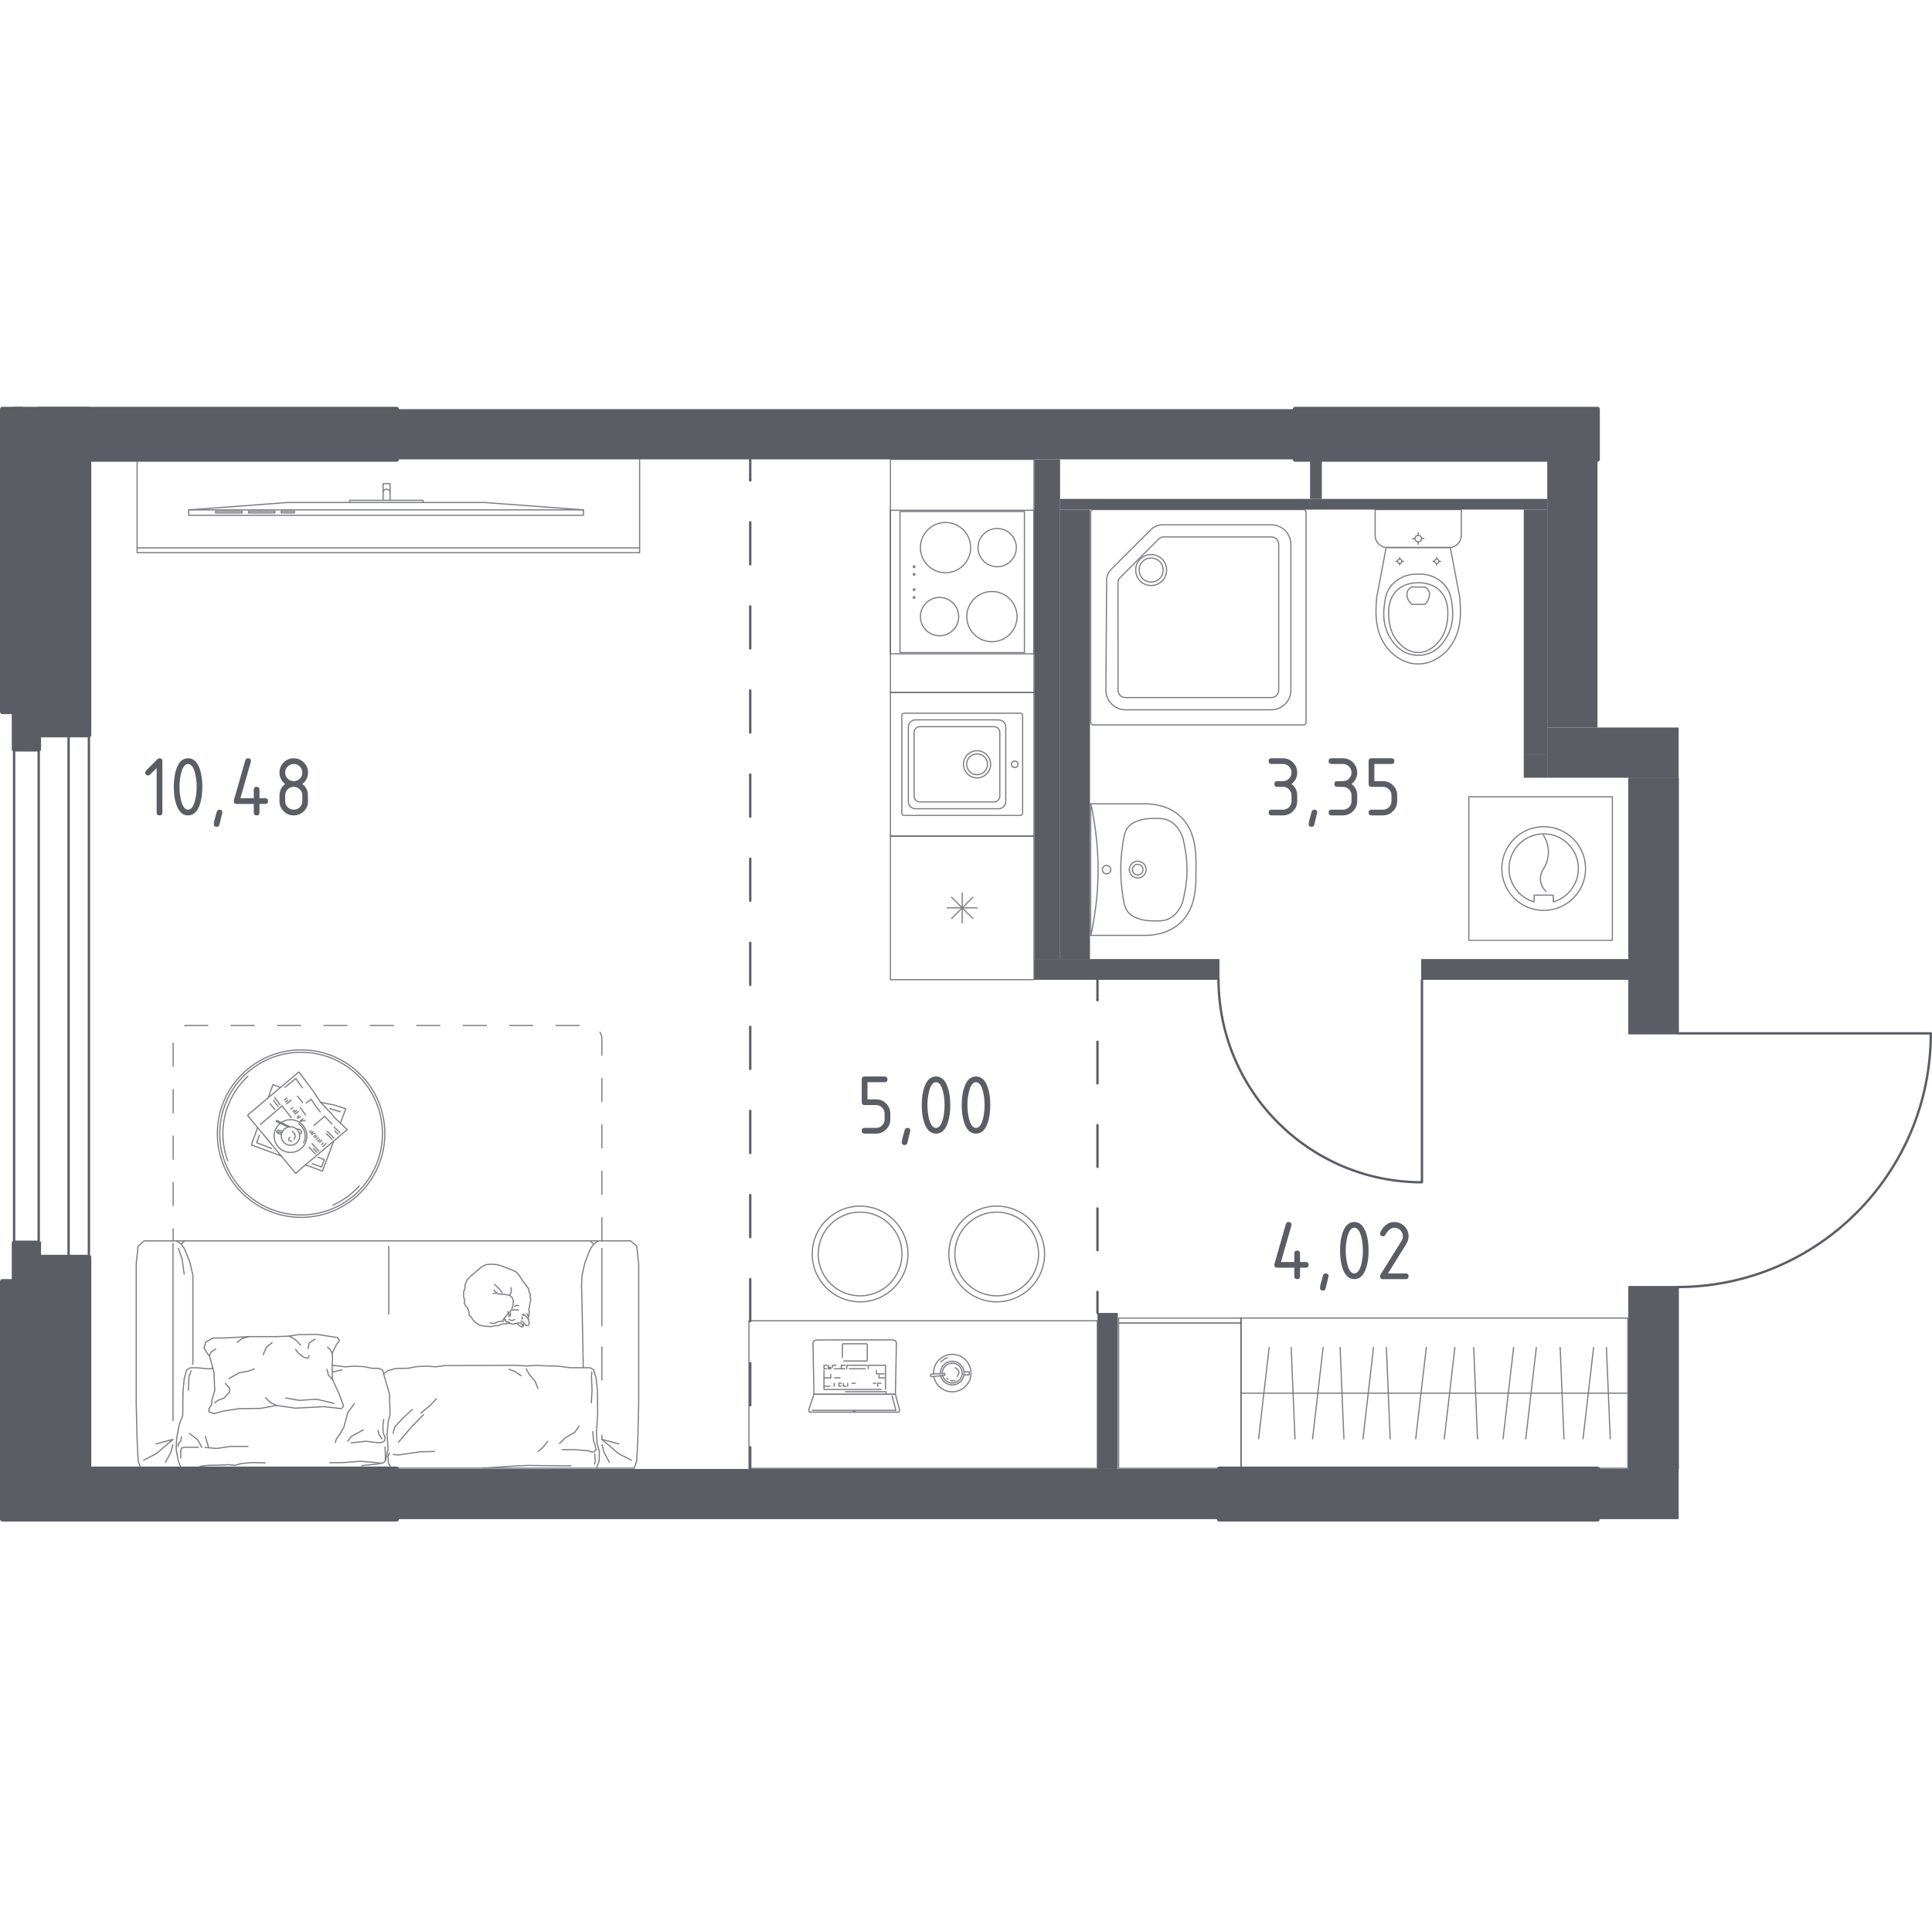 <?xml version="1.0" encoding="iso-8859-1"?>
<!-- Generator: Adobe Illustrator 27.0.0, SVG Export Plug-In . SVG Version: 6.00 Build 0)  -->
<svg version="1.1" xmlns="http://www.w3.org/2000/svg" xmlns:xlink="http://www.w3.org/1999/xlink" x="0px" y="0px"
	 viewBox="0 0 1001.838 1000" style="enable-background:new 0 0 1001.838 1000;" xml:space="preserve">
<g id="&#x426;&#x432;&#x435;&#x442;_&#x43F;&#x43E;&#x43C;&#x435;&#x449;&#x435;&#x43D;&#x438;&#x439;">
</g>
<g id="_x21__x21__x21__&#x41E;&#x43A;&#x43D;&#x430;_x2C__&#x434;&#x432;&#x435;&#x440;&#x438;">
	<g>
		
			<path style="fill:none;stroke:#5B5D65;stroke-width:1.226;stroke-linecap:round;stroke-linejoin:round;stroke-miterlimit:10;" d="    M737.361,508.29l0,104.826c-58.278,0-105.512-47.209-105.512-105.458"/>
	</g>
	<g>
		
			<path style="fill:none;stroke:#5B5D65;stroke-width:1.226;stroke-linecap:round;stroke-linejoin:round;stroke-miterlimit:10;" d="    M870.532,535.888l130.693,0c0,72.659-58.859,131.548-131.481,131.548"/>
	</g>
	<g>
		
			<rect x="7.32" y="378.613" transform="matrix(-1 2.300162e-06 -2.300162e-06 -1 53.423 1033.371)" style="fill:none;stroke:#5B5D65;stroke-width:1.226;stroke-linecap:round;stroke-linejoin:round;stroke-miterlimit:10;" width="38.783" height="276.145"/>
		
			<rect x="20.063" y="378.612" transform="matrix(-1 1.133979e-06 -1.133979e-06 -1 55.639 1033.369)" style="fill:none;stroke:#5B5D65;stroke-width:1.226;stroke-linecap:round;stroke-linejoin:round;stroke-miterlimit:10;" width="15.512" height="276.145"/>
	</g>
</g>
<g id="_x21__x21__x21__&#x41F;&#x443;&#x43D;&#x43A;&#x442;&#x438;&#x440;">
	<g>
		<g>
			
				<line style="fill:none;stroke:#5B5D65;stroke-width:1.226;stroke-linecap:round;stroke-linejoin:round;" x1="569.092" y1="680.886" x2="569.092" y2="669.943"/>
			
				<line style="fill:none;stroke:#5B5D65;stroke-width:1.226;stroke-linecap:round;stroke-linejoin:round;stroke-dasharray:21.62,21.62,0,0,0,0;" x1="569.092" y1="648.323" x2="569.092" y2="518.602"/>
			
				<line style="fill:none;stroke:#5B5D65;stroke-width:1.226;stroke-linecap:round;stroke-linejoin:round;" x1="569.092" y1="518.602" x2="569.092" y2="507.659"/>
		</g>
	</g>
	<g>
		<g>
			
				<line style="fill:none;stroke:#5B5D65;stroke-width:1.226;stroke-linecap:round;stroke-linejoin:round;" x1="389.037" y1="761.496" x2="389.037" y2="750.553"/>
			
				<line style="fill:none;stroke:#5B5D65;stroke-width:1.226;stroke-linecap:round;stroke-linejoin:round;stroke-dasharray:21.804,21.804,0,0,0,0;" x1="389.037" y1="728.749" x2="389.037" y2="249.058"/>
			
				<line style="fill:none;stroke:#5B5D65;stroke-width:1.226;stroke-linecap:round;stroke-linejoin:round;" x1="389.037" y1="249.058" x2="389.037" y2="238.115"/>
		</g>
	</g>
</g>
<g id="&#x41C;&#x435;&#x431;&#x435;&#x43B;&#x44C;">
	<g style="opacity:0.8;">
		<g>
			<defs>
				<rect id="SVGID_1_" x="761.337" y="412.881" width="75.068" height="75.068"/>
			</defs>
			<clipPath id="SVGID_00000033364161407442490630000013783147066693492356_">
				<use xlink:href="#SVGID_1_"  style="overflow:visible;"/>
			</clipPath>
			
				<path style="clip-path:url(#SVGID_00000033364161407442490630000013783147066693492356_);fill:none;stroke:#5B5D65;stroke-width:0.613;stroke-linecap:round;stroke-linejoin:round;stroke-miterlimit:10;" d="     M805.448,464.236v3.475c7.71-2.215,13.024-9.266,13.024-17.294c0-9.938-8.052-17.99-17.99-17.99     c-9.934,0-17.992,8.052-17.992,17.99c0,8.028,5.316,15.079,13.031,17.294l0-3.475H805.448z"/>
			
				<rect x="761.643" y="413.194" style="clip-path:url(#SVGID_00000033364161407442490630000013783147066693492356_);fill:none;stroke:#5B5D65;stroke-width:0.613;stroke-linecap:round;stroke-linejoin:round;stroke-miterlimit:10;" width="74.447" height="74.447"/>
			
				<path style="clip-path:url(#SVGID_00000033364161407442490630000013783147066693492356_);fill:none;stroke:#5B5D65;stroke-width:0.613;stroke-linecap:round;stroke-linejoin:round;stroke-miterlimit:10;" d="     M800.333,433.109c0.781,1.2,2.606,4.353,2.606,8.772c0,4.254-1.694,7.316-2.457,8.535c-1.106,1.521-1.707,3.353-1.707,5.233     c0,2.545,1.092,4.975,3.005,6.662"/>
			
				<path style="clip-path:url(#SVGID_00000033364161407442490630000013783147066693492356_);fill:none;stroke:#5B5D65;stroke-width:0.613;stroke-linecap:round;stroke-linejoin:round;stroke-miterlimit:10;" d="     M800.482,472.132c11.993,0,21.715-9.721,21.715-21.715c0-11.993-9.722-21.715-21.715-21.715     c-11.993,0-21.708,9.721-21.708,21.715C778.773,462.41,788.488,472.132,800.482,472.132"/>
		</g>
	</g>
	<g style="opacity:0.8;">
		<g>
			<defs>
				
					<rect id="SVGID_00000037654688922518085830000014900099619766381728_" x="97.531" y="250.529" width="205.339" height="17.005"/>
			</defs>
			<clipPath id="SVGID_00000120551547053613526230000003940300780998275500_">
				<use xlink:href="#SVGID_00000037654688922518085830000014900099619766381728_"  style="overflow:visible;"/>
			</clipPath>
			
				<line style="clip-path:url(#SVGID_00000120551547053613526230000003940300780998275500_);fill:none;stroke:#5B5D65;stroke-width:0.613;stroke-linecap:round;stroke-linejoin:round;stroke-miterlimit:10;" x1="302.565" y1="264.416" x2="97.838" y2="264.417"/>
			
				<polygon style="clip-path:url(#SVGID_00000120551547053613526230000003940300780998275500_);fill:none;stroke:#5B5D65;stroke-width:0.613;stroke-linecap:round;stroke-linejoin:round;stroke-miterlimit:10;" points="     97.838,264.417 149.096,260.591 251.307,260.591 302.564,264.416 302.564,267.22 97.838,267.222    "/>
			
				<polyline style="clip-path:url(#SVGID_00000120551547053613526230000003940300780998275500_);fill:none;stroke:#5B5D65;stroke-width:0.613;stroke-linecap:round;stroke-linejoin:round;stroke-miterlimit:10;" points="     219.385,260.591 219.385,259.438 181.326,259.438 181.326,260.591    "/>
			
				<polyline style="clip-path:url(#SVGID_00000120551547053613526230000003940300780998275500_);fill:none;stroke:#5B5D65;stroke-width:0.613;stroke-linecap:round;stroke-linejoin:round;stroke-miterlimit:10;" points="     202.262,259.438 202.262,250.828 198.642,250.83 198.642,259.438    "/>
			
				<rect x="111.816" y="265.105" style="clip-path:url(#SVGID_00000120551547053613526230000003940300780998275500_);fill:none;stroke:#5B5D65;stroke-width:0.613;stroke-linecap:round;stroke-linejoin:round;stroke-miterlimit:10;" width="13.701" height="0.897"/>
			
				<rect x="128.858" y="265.105" style="clip-path:url(#SVGID_00000120551547053613526230000003940300780998275500_);fill:none;stroke:#5B5D65;stroke-width:0.613;stroke-linecap:round;stroke-linejoin:round;stroke-miterlimit:10;" width="13.694" height="0.897"/>
			
				<rect x="145.804" y="265.105" style="clip-path:url(#SVGID_00000120551547053613526230000003940300780998275500_);fill:none;stroke:#5B5D65;stroke-width:0.613;stroke-linecap:round;stroke-linejoin:round;stroke-miterlimit:10;" width="6.859" height="0.9"/>
			
				<path style="clip-path:url(#SVGID_00000120551547053613526230000003940300780998275500_);fill:none;stroke:#5B5D65;stroke-width:0.613;stroke-linecap:round;stroke-linejoin:round;stroke-miterlimit:10;" d="     M202.261,255.133c-0.177-0.856-0.932-1.469-1.808-1.469c-0.873,0-1.628,0.613-1.812,1.469"/>
		</g>
	</g>
	<g style="opacity:0.8;">
		<g>
			<defs>
				<rect id="SVGID_00000141417244206758165580000011975683012461237896_" x="579.811" y="683.2" width="64.011" height="78.55"/>
			</defs>
			<clipPath id="SVGID_00000097498335104066088200000017881754310703352230_">
				<use xlink:href="#SVGID_00000141417244206758165580000011975683012461237896_"  style="overflow:visible;"/>
			</clipPath>
			
				<rect x="580.073" y="683.532" style="clip-path:url(#SVGID_00000097498335104066088200000017881754310703352230_);fill:none;stroke:#5B5D65;stroke-width:0.613;stroke-linecap:round;stroke-linejoin:round;stroke-miterlimit:10;" width="63.48" height="2.597"/>
			
				<rect x="580.075" y="686.129" style="clip-path:url(#SVGID_00000097498335104066088200000017881754310703352230_);fill:none;stroke:#5B5D65;stroke-width:0.613;stroke-linecap:round;stroke-linejoin:round;stroke-miterlimit:10;" width="63.482" height="75.303"/>
		</g>
	</g>
	<g style="opacity:0.8;">
		<g>
			<defs>
				<rect id="SVGID_00000058555658502544445330000010330581972101458049_" x="643.189" y="683.2" width="201.25" height="78.573"/>
			</defs>
			<clipPath id="SVGID_00000044142459416288468740000009604797637367918722_">
				<use xlink:href="#SVGID_00000058555658502544445330000010330581972101458049_"  style="overflow:visible;"/>
			</clipPath>
			
				<line style="clip-path:url(#SVGID_00000044142459416288468740000009604797637367918722_);fill:none;stroke:#5B5D65;stroke-width:0.613;stroke-linecap:round;stroke-linejoin:round;stroke-miterlimit:10;" x1="696.886" y1="746.17" x2="694.904" y2="698.793"/>
			
				<line style="clip-path:url(#SVGID_00000044142459416288468740000009604797637367918722_);fill:none;stroke:#5B5D65;stroke-width:0.613;stroke-linecap:round;stroke-linejoin:round;stroke-miterlimit:10;" x1="671.519" y1="746.17" x2="669.542" y2="698.793"/>
			
				<line style="clip-path:url(#SVGID_00000044142459416288468740000009604797637367918722_);fill:none;stroke:#5B5D65;stroke-width:0.613;stroke-linecap:round;stroke-linejoin:round;stroke-miterlimit:10;" x1="680.618" y1="746.17" x2="686.099" y2="698.793"/>
			
				<line style="clip-path:url(#SVGID_00000044142459416288468740000009604797637367918722_);fill:none;stroke:#5B5D65;stroke-width:0.613;stroke-linecap:round;stroke-linejoin:round;stroke-miterlimit:10;" x1="652.637" y1="746.17" x2="658.119" y2="698.793"/>
			
				<line style="clip-path:url(#SVGID_00000044142459416288468740000009604797637367918722_);fill:none;stroke:#5B5D65;stroke-width:0.613;stroke-linecap:round;stroke-linejoin:round;stroke-miterlimit:10;" x1="718.906" y1="698.792" x2="720.88" y2="746.169"/>
			
				<line style="clip-path:url(#SVGID_00000044142459416288468740000009604797637367918722_);fill:none;stroke:#5B5D65;stroke-width:0.613;stroke-linecap:round;stroke-linejoin:round;stroke-miterlimit:10;" x1="739.608" y1="698.792" x2="734.127" y2="746.169"/>
			
				<line style="clip-path:url(#SVGID_00000044142459416288468740000009604797637367918722_);fill:none;stroke:#5B5D65;stroke-width:0.613;stroke-linecap:round;stroke-linejoin:round;stroke-miterlimit:10;" x1="764.181" y1="698.792" x2="766.154" y2="746.169"/>
			
				<line style="clip-path:url(#SVGID_00000044142459416288468740000009604797637367918722_);fill:none;stroke:#5B5D65;stroke-width:0.613;stroke-linecap:round;stroke-linejoin:round;stroke-miterlimit:10;" x1="784.882" y1="698.792" x2="779.401" y2="746.169"/>
			
				<line style="clip-path:url(#SVGID_00000044142459416288468740000009604797637367918722_);fill:none;stroke:#5B5D65;stroke-width:0.613;stroke-linecap:round;stroke-linejoin:round;stroke-miterlimit:10;" x1="712.241" y1="698.792" x2="706.76" y2="746.169"/>
			
				<line style="clip-path:url(#SVGID_00000044142459416288468740000009604797637367918722_);fill:none;stroke:#5B5D65;stroke-width:0.613;stroke-linecap:round;stroke-linejoin:round;stroke-miterlimit:10;" x1="811" y1="746.17" x2="809.018" y2="698.793"/>
			
				<line style="clip-path:url(#SVGID_00000044142459416288468740000009604797637367918722_);fill:none;stroke:#5B5D65;stroke-width:0.613;stroke-linecap:round;stroke-linejoin:round;stroke-miterlimit:10;" x1="833.02" y1="698.792" x2="834.993" y2="746.169"/>
			
				<line style="clip-path:url(#SVGID_00000044142459416288468740000009604797637367918722_);fill:none;stroke:#5B5D65;stroke-width:0.613;stroke-linecap:round;stroke-linejoin:round;stroke-miterlimit:10;" x1="826.356" y1="698.792" x2="820.875" y2="746.169"/>
			
				<line style="clip-path:url(#SVGID_00000044142459416288468740000009604797637367918722_);fill:none;stroke:#5B5D65;stroke-width:0.613;stroke-linecap:round;stroke-linejoin:round;stroke-miterlimit:10;" x1="754.42" y1="698.792" x2="748.939" y2="746.169"/>
			
				<line style="clip-path:url(#SVGID_00000044142459416288468740000009604797637367918722_);fill:none;stroke:#5B5D65;stroke-width:0.613;stroke-linecap:round;stroke-linejoin:round;stroke-miterlimit:10;" x1="796.663" y1="698.792" x2="791.181" y2="746.169"/>
			
				<line style="clip-path:url(#SVGID_00000044142459416288468740000009604797637367918722_);fill:none;stroke:#5B5D65;stroke-width:0.613;stroke-linecap:round;stroke-linejoin:round;stroke-miterlimit:10;" x1="844.124" y1="722.481" x2="643.507" y2="722.481"/>
			
				<rect x="643.505" y="683.529" style="clip-path:url(#SVGID_00000044142459416288468740000009604797637367918722_);fill:none;stroke:#5B5D65;stroke-width:0.639;stroke-linecap:round;stroke-linejoin:round;stroke-miterlimit:10;" width="200.617" height="77.9"/>
		</g>
	</g>
	<g style="opacity:0.8;">
		<g>
			<defs>
				
					<rect id="SVGID_00000034066075539784655650000007871824787031181991_" x="241.933" y="654.687" transform="matrix(0.707 -0.707 0.707 0.707 -401.148 380.711)" width="34.098" height="39.789"/>
			</defs>
			<clipPath id="SVGID_00000064353463380233780470000004990906339796309905_">
				<use xlink:href="#SVGID_00000034066075539784655650000007871824787031181991_"  style="overflow:visible;"/>
			</clipPath>
			
				<line style="clip-path:url(#SVGID_00000064353463380233780470000004990906339796309905_);fill:none;stroke:#5B5D65;stroke-width:0.613;stroke-linecap:round;stroke-linejoin:round;stroke-miterlimit:10;" x1="257.459" y1="670.512" x2="255.682" y2="670.837"/>
			
				<polyline style="clip-path:url(#SVGID_00000064353463380233780470000004990906339796309905_);fill:none;stroke:#5B5D65;stroke-width:0.613;stroke-linecap:round;stroke-linejoin:round;stroke-miterlimit:10;" points="     264.969,667.769 265.158,669.963 264.229,671.764    "/>
			
				<polyline style="clip-path:url(#SVGID_00000064353463380233780470000004990906339796309905_);fill:none;stroke:#5B5D65;stroke-width:0.613;stroke-linecap:round;stroke-linejoin:round;stroke-miterlimit:10;" points="     271.78,686.367 271.175,687.876 270.748,688.203 269.261,687.475 267.962,686.217    "/>
			
				<line style="clip-path:url(#SVGID_00000064353463380233780470000004990906339796309905_);fill:none;stroke:#5B5D65;stroke-width:0.613;stroke-linecap:round;stroke-linejoin:round;stroke-miterlimit:10;" x1="274.046" y1="682.689" x2="273.261" y2="681.372"/>
			
				<line style="clip-path:url(#SVGID_00000064353463380233780470000004990906339796309905_);fill:none;stroke:#5B5D65;stroke-width:0.613;stroke-linecap:round;stroke-linejoin:round;stroke-miterlimit:10;" x1="270.924" y1="681.532" x2="271.427" y2="682.236"/>
			
				<polyline style="clip-path:url(#SVGID_00000064353463380233780470000004990906339796309905_);fill:none;stroke:#5B5D65;stroke-width:0.613;stroke-linecap:round;stroke-linejoin:round;stroke-miterlimit:10;" points="     273.946,683.999 272.764,682.714 271.503,681.557    "/>
			
				<polyline style="clip-path:url(#SVGID_00000064353463380233780470000004990906339796309905_);fill:none;stroke:#5B5D65;stroke-width:0.613;stroke-linecap:round;stroke-linejoin:round;stroke-miterlimit:10;" points="     270.194,685.032 271.202,685.485 271.78,686.367 272.812,687.298 273.693,687.475 274.199,687.072 274.401,686.164      274.248,685.007 273.945,683.998 274.045,682.69 274.475,681.507 274.321,679.744 274.197,678.763 274.55,677.802      274.828,675.613 275.316,673.809 274.826,672.895 275.05,671.085 274.374,670.124 274.093,668.265 273.365,667.354      272.459,665.994 271.503,664.885 269.839,662.368 268.556,660.479 267.372,659.446 265.257,658.438 263.293,657.783      260.448,656.6 257.778,655.846 254.931,655.569 252.012,655.819 249.568,657.105 246.447,659.823 244.231,661.638      242.289,663.633 241.155,666.164 241.155,668.117 240.402,669.998 240.442,672.666 241.056,674.53 240.685,675.567      241.501,677.348 242.468,678.257 243.172,680.524 243.283,682.093 244.492,683.122 244.935,684.15 246.671,685.939      248.864,687.275 251.205,687.753 254.693,687.951 256.737,687.479 258.355,687.477 260.241,686.68 262.941,686.393      264.453,686.189    "/>
			
				<polyline style="clip-path:url(#SVGID_00000064353463380233780470000004990906339796309905_);fill:none;stroke:#5B5D65;stroke-width:0.613;stroke-linecap:round;stroke-linejoin:round;stroke-miterlimit:10;" points="     266.974,684.221 265.863,684.747 265.128,684.723 264.035,684.306    "/>
			
				<line style="clip-path:url(#SVGID_00000064353463380233780470000004990906339796309905_);fill:none;stroke:#5B5D65;stroke-width:0.613;stroke-linecap:round;stroke-linejoin:round;stroke-miterlimit:10;" x1="261.704" y1="684.503" x2="262.176" y2="684.467"/>
			
				<polyline style="clip-path:url(#SVGID_00000064353463380233780470000004990906339796309905_);fill:none;stroke:#5B5D65;stroke-width:0.613;stroke-linecap:round;stroke-linejoin:round;stroke-miterlimit:10;" points="     265.729,679.462 267.071,679.21 268.847,679.389    "/>
			
				<polyline style="clip-path:url(#SVGID_00000064353463380233780470000004990906339796309905_);fill:none;stroke:#5B5D65;stroke-width:0.613;stroke-linecap:round;stroke-linejoin:round;stroke-miterlimit:10;" points="     268.992,677.069 267.542,676.995 266.854,677.539    "/>
			
				<polyline style="clip-path:url(#SVGID_00000064353463380233780470000004990906339796309905_);fill:none;stroke:#5B5D65;stroke-width:0.613;stroke-linecap:round;stroke-linejoin:round;stroke-miterlimit:10;" points="     256.446,666.045 259.092,668.621 260.361,670.397    "/>
			
				<polyline style="clip-path:url(#SVGID_00000064353463380233780470000004990906339796309905_);fill:none;stroke:#5B5D65;stroke-width:0.613;stroke-linecap:round;stroke-linejoin:round;stroke-miterlimit:10;" points="     256.119,668.946 257.459,670.512 258.493,671.032 261.431,671.206 264.228,671.765 265.383,672.641 266.203,674.443      266.067,676.785 265.402,679.023 264.142,680.527 262.549,682.259 260.958,684.305 260.87,685.338 259.781,685.192      257.968,685.481 256.88,686.136 254.994,686.279 254.124,685.988    "/>
			
				<polyline style="clip-path:url(#SVGID_00000064353463380233780470000004990906339796309905_);fill:none;stroke:#5B5D65;stroke-width:0.613;stroke-linecap:round;stroke-linejoin:round;stroke-miterlimit:10;" points="     261.528,683.573 261.703,684.504 262.391,685.319 262.777,685.599 263.844,685.582 264.452,686.19 265.309,686.592      266.317,686.644 267.497,686.317 268.909,686.013 270.119,686.063 270.824,686.72 271.176,687.875    "/>
			
				<polyline style="clip-path:url(#SVGID_00000064353463380233780470000004990906339796309905_);fill:none;stroke:#5B5D65;stroke-width:0.613;stroke-linecap:round;stroke-linejoin:round;stroke-miterlimit:10;" points="     270.695,683.022 271.021,683.712 270.585,684.002    "/>
			
				<line style="clip-path:url(#SVGID_00000064353463380233780470000004990906339796309905_);fill:none;stroke:#5B5D65;stroke-width:0.613;stroke-linecap:round;stroke-linejoin:round;stroke-miterlimit:10;" x1="264.583" y1="682.716" x2="264.771" y2="680.901"/>
			
				<polyline style="clip-path:url(#SVGID_00000064353463380233780470000004990906339796309905_);fill:none;stroke:#5B5D65;stroke-width:0.613;stroke-linecap:round;stroke-linejoin:round;stroke-miterlimit:10;" points="     263.346,680.259 263.998,681.706 263.894,682.818    "/>
		</g>
	</g>
	<g style="opacity:0.8;">
		<g>
			<defs>
				
					<rect id="SVGID_00000163752921234961330440000003432989342907802804_" x="112.394" y="544.142" width="87.477" height="87.478"/>
			</defs>
			<clipPath id="SVGID_00000098932979997868271950000007049347437825358986_">
				<use xlink:href="#SVGID_00000163752921234961330440000003432989342907802804_"  style="overflow:visible;"/>
			</clipPath>
			
				<path style="clip-path:url(#SVGID_00000098932979997868271950000007049347437825358986_);fill:none;stroke:#5B5D65;stroke-width:0.613;stroke-linecap:round;stroke-linejoin:round;stroke-miterlimit:10;" d="     M113.95,587.883c0-23.3,18.887-42.189,42.185-42.189c23.3,0,42.187,18.889,42.187,42.189c0,23.3-18.887,42.182-42.187,42.182     C132.837,630.066,113.95,611.183,113.95,587.883"/>
			
				<path style="clip-path:url(#SVGID_00000098932979997868271950000007049347437825358986_);fill:none;stroke:#5B5D65;stroke-width:0.613;stroke-linecap:round;stroke-linejoin:round;stroke-miterlimit:10;" d="     M112.708,587.883c0-23.987,19.443-43.433,43.428-43.433c23.983,0,43.426,19.446,43.426,43.433     c0,23.982-19.444,43.425-43.427,43.425C132.151,631.309,112.708,611.866,112.708,587.883"/>
			
				<path style="clip-path:url(#SVGID_00000098932979997868271950000007049347437825358986_);fill:none;stroke:#5B5D65;stroke-width:0.613;stroke-linecap:round;stroke-linejoin:round;stroke-miterlimit:10;" d="     M172.753,624.896c5.15-2.311,9.761-5.674,13.539-9.864"/>
			
				<path style="clip-path:url(#SVGID_00000098932979997868271950000007049347437825358986_);fill:none;stroke:#5B5D65;stroke-width:0.613;stroke-linecap:round;stroke-linejoin:round;stroke-miterlimit:10;" d="     M128.499,558.172c-8.251,7.679-12.939,18.436-12.939,29.713c0,4.816,0.858,9.596,2.537,14.116"/>
			
				<polygon style="clip-path:url(#SVGID_00000098932979997868271950000007049347437825358986_);fill:none;stroke:#5B5D65;stroke-width:0.613;stroke-linecap:round;stroke-linejoin:round;stroke-miterlimit:10;" points="     162.328,565.696 166.176,571.588 171.711,577.379 173.925,580.018 180.058,585.809 156.596,605.592 153.344,608.551      128.608,578.729 128.438,578.25 154.986,555.894    "/>
			
				<polyline style="clip-path:url(#SVGID_00000098932979997868271950000007049347437825358986_);fill:none;stroke:#5B5D65;stroke-width:0.613;stroke-linecap:round;stroke-linejoin:round;stroke-miterlimit:10;" points="     133.58,584.721 130.356,593.747 145.788,599.442    "/>
			
				<polyline style="clip-path:url(#SVGID_00000098932979997868271950000007049347437825358986_);fill:none;stroke:#5B5D65;stroke-width:0.613;stroke-linecap:round;stroke-linejoin:round;stroke-miterlimit:10;" points="     166.176,571.588 169.323,572.31 173.05,572.958 179.316,574.976 176.515,582.464    "/>
			
				<polyline style="clip-path:url(#SVGID_00000098932979997868271950000007049347437825358986_);fill:none;stroke:#5B5D65;stroke-width:0.613;stroke-linecap:round;stroke-linejoin:round;stroke-miterlimit:10;" points="     173.048,591.722 167.2,607.343 158.38,604.087    "/>
			
				<polyline style="clip-path:url(#SVGID_00000098932979997868271950000007049347437825358986_);fill:none;stroke:#5B5D65;stroke-width:0.613;stroke-linecap:round;stroke-linejoin:round;stroke-miterlimit:10;" points="     139.096,569.275 141.529,562.457 145.426,563.944    "/>
			
				<line style="clip-path:url(#SVGID_00000098932979997868271950000007049347437825358986_);fill:none;stroke:#5B5D65;stroke-width:0.613;stroke-linecap:round;stroke-linejoin:round;stroke-miterlimit:10;" x1="169.105" y1="592.974" x2="167.419" y2="594.615"/>
			
				<line style="clip-path:url(#SVGID_00000098932979997868271950000007049347437825358986_);fill:none;stroke:#5B5D65;stroke-width:0.613;stroke-linecap:round;stroke-linejoin:round;stroke-miterlimit:10;" x1="167.543" y1="592.644" x2="166.723" y2="593.59"/>
			
				<line style="clip-path:url(#SVGID_00000098932979997868271950000007049347437825358986_);fill:none;stroke:#5B5D65;stroke-width:0.613;stroke-linecap:round;stroke-linejoin:round;stroke-miterlimit:10;" x1="166.723" y1="591.289" x2="165.696" y2="592.521"/>
			
				<polyline style="clip-path:url(#SVGID_00000098932979997868271950000007049347437825358986_);fill:none;stroke:#5B5D65;stroke-width:0.613;stroke-linecap:round;stroke-linejoin:round;stroke-miterlimit:10;" points="     164.751,591.454 165.037,591.824 165.778,590.92    "/>
			
				<line style="clip-path:url(#SVGID_00000098932979997868271950000007049347437825358986_);fill:none;stroke:#5B5D65;stroke-width:0.613;stroke-linecap:round;stroke-linejoin:round;stroke-miterlimit:10;" x1="165.12" y1="589.934" x2="164.052" y2="590.797"/>
			
				<line style="clip-path:url(#SVGID_00000098932979997868271950000007049347437825358986_);fill:none;stroke:#5B5D65;stroke-width:0.613;stroke-linecap:round;stroke-linejoin:round;stroke-miterlimit:10;" x1="164.299" y1="589.113" x2="163.272" y2="590.017"/>
			
				<line style="clip-path:url(#SVGID_00000098932979997868271950000007049347437825358986_);fill:none;stroke:#5B5D65;stroke-width:0.613;stroke-linecap:round;stroke-linejoin:round;stroke-miterlimit:10;" x1="163.723" y1="588.661" x2="162.738" y2="589.317"/>
			
				<polyline style="clip-path:url(#SVGID_00000098932979997868271950000007049347437825358986_);fill:none;stroke:#5B5D65;stroke-width:0.613;stroke-linecap:round;stroke-linejoin:round;stroke-miterlimit:10;" points="     161.751,588.455 162.532,587.716 163.23,587.799    "/>
			
				<line style="clip-path:url(#SVGID_00000098932979997868271950000007049347437825358986_);fill:none;stroke:#5B5D65;stroke-width:0.613;stroke-linecap:round;stroke-linejoin:round;stroke-miterlimit:10;" x1="162.286" y1="586.894" x2="161.137" y2="587.881"/>
			
				<line style="clip-path:url(#SVGID_00000098932979997868271950000007049347437825358986_);fill:none;stroke:#5B5D65;stroke-width:0.613;stroke-linecap:round;stroke-linejoin:round;stroke-miterlimit:10;" x1="161.383" y1="586.442" x2="160.562" y2="587.06"/>
			
				<polyline style="clip-path:url(#SVGID_00000098932979997868271950000007049347437825358986_);fill:none;stroke:#5B5D65;stroke-width:0.613;stroke-linecap:round;stroke-linejoin:round;stroke-miterlimit:10;" points="     162.868,583.615 168.276,578.925 172.176,582.862    "/>
			
				<polyline style="clip-path:url(#SVGID_00000098932979997868271950000007049347437825358986_);fill:none;stroke:#5B5D65;stroke-width:0.613;stroke-linecap:round;stroke-linejoin:round;stroke-miterlimit:10;" points="     158.8,572.009 161.356,570.029 163.877,573.937 166.088,576.627    "/>
			
				<polyline style="clip-path:url(#SVGID_00000098932979997868271950000007049347437825358986_);fill:none;stroke:#5B5D65;stroke-width:0.613;stroke-linecap:round;stroke-linejoin:round;stroke-miterlimit:10;" points="     147.754,563.833 153.422,559.298 154.852,561.467 156.874,564.128    "/>
			
				<polyline style="clip-path:url(#SVGID_00000098932979997868271950000007049347437825358986_);fill:none;stroke:#5B5D65;stroke-width:0.613;stroke-linecap:round;stroke-linejoin:round;stroke-miterlimit:10;" points="     150.31,584.365 143.799,581.128 143.287,581.184 143.287,581.639 149.503,584.492    "/>
			
				<polyline style="clip-path:url(#SVGID_00000098932979997868271950000007049347437825358986_);fill:none;stroke:#5B5D65;stroke-width:0.613;stroke-linecap:round;stroke-linejoin:round;stroke-miterlimit:10;" points="     153.827,585.562 154.808,585.519 155.638,585.891 156.323,586.803 156.206,587.688 155.322,588.11    "/>
			
				<polyline style="clip-path:url(#SVGID_00000098932979997868271950000007049347437825358986_);fill:none;stroke:#5B5D65;stroke-width:0.613;stroke-linecap:round;stroke-linejoin:round;stroke-miterlimit:10;" points="     145.925,588.328 144.027,587.687 143.458,587.004 143.828,586.205 144.511,586.033 146.468,586.8    "/>
			
				<polyline style="clip-path:url(#SVGID_00000098932979997868271950000007049347437825358986_);fill:none;stroke:#5B5D65;stroke-width:0.613;stroke-linecap:round;stroke-linejoin:round;stroke-miterlimit:10;" points="     144.199,587.088 144.654,587.032 145.939,587.517    "/>
			
				<polyline style="clip-path:url(#SVGID_00000098932979997868271950000007049347437825358986_);fill:none;stroke:#5B5D65;stroke-width:0.613;stroke-linecap:round;stroke-linejoin:round;stroke-miterlimit:10;" points="     151.586,586.775 152.783,587.859 153.127,589.4 152.528,590.768    "/>
			
				<polyline style="clip-path:url(#SVGID_00000098932979997868271950000007049347437825358986_);fill:none;stroke:#5B5D65;stroke-width:0.613;stroke-linecap:round;stroke-linejoin:round;stroke-miterlimit:10;" points="     150.302,589.77 149.704,590.54 149.733,591.367 151.357,591.91    "/>
			
				<polyline style="clip-path:url(#SVGID_00000098932979997868271950000007049347437825358986_);fill:none;stroke:#5B5D65;stroke-width:0.613;stroke-linecap:round;stroke-linejoin:round;stroke-miterlimit:10;" points="     157.12,580.101 155.551,581.469 158.231,581.042    "/>
			
				<polyline style="clip-path:url(#SVGID_00000098932979997868271950000007049347437825358986_);fill:none;stroke:#5B5D65;stroke-width:0.613;stroke-linecap:round;stroke-linejoin:round;stroke-miterlimit:10;" points="     154.553,579.957 155.238,579.389 155.81,579.187    "/>
			
				<line style="clip-path:url(#SVGID_00000098932979997868271950000007049347437825358986_);fill:none;stroke:#5B5D65;stroke-width:0.613;stroke-linecap:round;stroke-linejoin:round;stroke-miterlimit:10;" x1="154.98" y1="578.645" x2="154.097" y2="579.416"/>
			
				<line style="clip-path:url(#SVGID_00000098932979997868271950000007049347437825358986_);fill:none;stroke:#5B5D65;stroke-width:0.613;stroke-linecap:round;stroke-linejoin:round;stroke-miterlimit:10;" x1="154.723" y1="576.449" x2="152.9" y2="577.819"/>
			
				<line style="clip-path:url(#SVGID_00000098932979997868271950000007049347437825358986_);fill:none;stroke:#5B5D65;stroke-width:0.613;stroke-linecap:round;stroke-linejoin:round;stroke-miterlimit:10;" x1="153.897" y1="575.793" x2="152.387" y2="576.964"/>
			
				<line style="clip-path:url(#SVGID_00000098932979997868271950000007049347437825358986_);fill:none;stroke:#5B5D65;stroke-width:0.613;stroke-linecap:round;stroke-linejoin:round;stroke-miterlimit:10;" x1="152.728" y1="575.736" x2="151.986" y2="576.279"/>
			
				<line style="clip-path:url(#SVGID_00000098932979997868271950000007049347437825358986_);fill:none;stroke:#5B5D65;stroke-width:0.613;stroke-linecap:round;stroke-linejoin:round;stroke-miterlimit:10;" x1="151.9" y1="574.425" x2="150.901" y2="575.165"/>
			
				<polyline style="clip-path:url(#SVGID_00000098932979997868271950000007049347437825358986_);fill:none;stroke:#5B5D65;stroke-width:0.613;stroke-linecap:round;stroke-linejoin:round;stroke-miterlimit:10;" points="     135.014,583.152 146.281,573.511 151.046,579.617    "/>
			
				<line style="clip-path:url(#SVGID_00000098932979997868271950000007049347437825358986_);fill:none;stroke:#5B5D65;stroke-width:0.613;stroke-linecap:round;stroke-linejoin:round;stroke-miterlimit:10;" x1="145.234" y1="572.932" x2="142.484" y2="569.194"/>
			
				<line style="clip-path:url(#SVGID_00000098932979997868271950000007049347437825358986_);fill:none;stroke:#5B5D65;stroke-width:0.613;stroke-linecap:round;stroke-linejoin:round;stroke-miterlimit:10;" x1="144.208" y1="573.836" x2="141.828" y2="570.632"/>
			
				<line style="clip-path:url(#SVGID_00000098932979997868271950000007049347437825358986_);fill:none;stroke:#5B5D65;stroke-width:0.613;stroke-linecap:round;stroke-linejoin:round;stroke-miterlimit:10;" x1="142.565" y1="575.396" x2="140.101" y2="572.398"/>
			
				<line style="clip-path:url(#SVGID_00000098932979997868271950000007049347437825358986_);fill:none;stroke:#5B5D65;stroke-width:0.613;stroke-linecap:round;stroke-linejoin:round;stroke-miterlimit:10;" x1="165.318" y1="596.919" x2="161.787" y2="593.1"/>
			
				<line style="clip-path:url(#SVGID_00000098932979997868271950000007049347437825358986_);fill:none;stroke:#5B5D65;stroke-width:0.613;stroke-linecap:round;stroke-linejoin:round;stroke-miterlimit:10;" x1="164.374" y1="597.576" x2="162.446" y2="595.563"/>
			
				<line style="clip-path:url(#SVGID_00000098932979997868271950000007049347437825358986_);fill:none;stroke:#5B5D65;stroke-width:0.613;stroke-linecap:round;stroke-linejoin:round;stroke-miterlimit:10;" x1="163.512" y1="598.439" x2="160.309" y2="594.907"/>
			
				<line style="clip-path:url(#SVGID_00000098932979997868271950000007049347437825358986_);fill:none;stroke:#5B5D65;stroke-width:0.613;stroke-linecap:round;stroke-linejoin:round;stroke-miterlimit:10;" x1="176.205" y1="587.308" x2="173.246" y2="584.474"/>
			
				<line style="clip-path:url(#SVGID_00000098932979997868271950000007049347437825358986_);fill:none;stroke:#5B5D65;stroke-width:0.613;stroke-linecap:round;stroke-linejoin:round;stroke-miterlimit:10;" x1="175.3" y1="588.211" x2="173.658" y2="586.525"/>
			
				<line style="clip-path:url(#SVGID_00000098932979997868271950000007049347437825358986_);fill:none;stroke:#5B5D65;stroke-width:0.613;stroke-linecap:round;stroke-linejoin:round;stroke-miterlimit:10;" x1="173.124" y1="590.142" x2="169.672" y2="586.692"/>
			
				<line style="clip-path:url(#SVGID_00000098932979997868271950000007049347437825358986_);fill:none;stroke:#5B5D65;stroke-width:0.613;stroke-linecap:round;stroke-linejoin:round;stroke-miterlimit:10;" x1="172.179" y1="590.839" x2="169.303" y2="587.883"/>
			
				<line style="clip-path:url(#SVGID_00000098932979997868271950000007049347437825358986_);fill:none;stroke:#5B5D65;stroke-width:0.613;stroke-linecap:round;stroke-linejoin:round;stroke-miterlimit:10;" x1="156.888" y1="571.739" x2="154.334" y2="568.502"/>
			
				<line style="clip-path:url(#SVGID_00000098932979997868271950000007049347437825358986_);fill:none;stroke:#5B5D65;stroke-width:0.613;stroke-linecap:round;stroke-linejoin:round;stroke-miterlimit:10;" x1="155.773" y1="574.412" x2="158.455" y2="578.205"/>
			
				<line style="clip-path:url(#SVGID_00000098932979997868271950000007049347437825358986_);fill:none;stroke:#5B5D65;stroke-width:0.613;stroke-linecap:round;stroke-linejoin:round;stroke-miterlimit:10;" x1="148.639" y1="572.428" x2="150.946" y2="570.534"/>
			
				<line style="clip-path:url(#SVGID_00000098932979997868271950000007049347437825358986_);fill:none;stroke:#5B5D65;stroke-width:0.613;stroke-linecap:round;stroke-linejoin:round;stroke-miterlimit:10;" x1="148.106" y1="571.48" x2="149.231" y2="570.594"/>
			
				<line style="clip-path:url(#SVGID_00000098932979997868271950000007049347437825358986_);fill:none;stroke:#5B5D65;stroke-width:0.613;stroke-linecap:round;stroke-linejoin:round;stroke-miterlimit:10;" x1="147.455" y1="570.358" x2="148.698" y2="569.529"/>
			
				<polyline style="clip-path:url(#SVGID_00000098932979997868271950000007049347437825358986_);fill:none;stroke:#5B5D65;stroke-width:0.613;stroke-linecap:round;stroke-linejoin:round;stroke-miterlimit:10;" points="     134.457,588.696 133.093,592.613 140.845,595.594    "/>
			
				<polyline style="clip-path:url(#SVGID_00000098932979997868271950000007049347437825358986_);fill:none;stroke:#5B5D65;stroke-width:0.613;stroke-linecap:round;stroke-linejoin:round;stroke-miterlimit:10;" points="     161.919,603.451 166.723,605.188 168.155,601.406 164.882,600.078    "/>
			
				<line style="clip-path:url(#SVGID_00000098932979997868271950000007049347437825358986_);fill:none;stroke:#5B5D65;stroke-width:0.613;stroke-linecap:round;stroke-linejoin:round;stroke-miterlimit:10;" x1="176.548" y1="576.54" x2="171.105" y2="574.944"/>
			
				<path style="clip-path:url(#SVGID_00000098932979997868271950000007049347437825358986_);fill:none;stroke:#5B5D65;stroke-width:0.613;stroke-linecap:round;stroke-linejoin:round;stroke-miterlimit:10;" d="     M145.854,589.142c0-2.646,2.145-4.791,4.791-4.791c2.646,0,4.791,2.145,4.791,4.791c0,2.646-2.145,4.789-4.791,4.789     C147.999,593.931,145.854,591.788,145.854,589.142"/>
			
				<path style="clip-path:url(#SVGID_00000098932979997868271950000007049347437825358986_);fill:none;stroke:#5B5D65;stroke-width:0.613;stroke-linecap:round;stroke-linejoin:round;stroke-miterlimit:10;" d="     M145.288,582.558c-1.98,1.61-3.132,4.029-3.132,6.583c0,4.688,3.802,8.49,8.49,8.49c4.687,0,8.487-3.802,8.487-8.49     c0-4.687-3.8-8.489-8.487-8.489c-1.716,0-3.391,0.521-4.805,1.491"/>
			
				<path style="clip-path:url(#SVGID_00000098932979997868271950000007049347437825358986_);fill:none;stroke:#5B5D65;stroke-width:0.613;stroke-linecap:round;stroke-linejoin:round;stroke-miterlimit:10;" d="     M157.4,592.649c0.56-1.084,0.856-2.285,0.856-3.506c0-2.546-1.272-4.922-3.391-6.332"/>
		</g>
	</g>
	<g style="opacity:0.8;">
		<g>
			<defs>
				
					<rect id="SVGID_00000067224568884783634040000000992667099948970126_" x="482.092" y="702.049" width="21.711" height="20.025"/>
			</defs>
			<clipPath id="SVGID_00000101068535652464341190000013033505883536165015_">
				<use xlink:href="#SVGID_00000067224568884783634040000000992667099948970126_"  style="overflow:visible;"/>
			</clipPath>
			
				<polyline style="clip-path:url(#SVGID_00000101068535652464341190000013033505883536165015_);fill:none;stroke:#5B5D65;stroke-width:0.613;stroke-linecap:round;stroke-linejoin:round;stroke-miterlimit:10;" points="     499.87,712.989 502.556,712.991 502.541,711.473 499.905,711.404    "/>
			
				<polygon style="clip-path:url(#SVGID_00000101068535652464341190000013033505883536165015_);fill:none;stroke:#5B5D65;stroke-width:0.613;stroke-linecap:round;stroke-linejoin:round;stroke-miterlimit:10;" points="     489.886,712.244 489.921,713.207 483.04,713.951 482.399,713.387 482.848,712.627    "/>
			
				<line style="clip-path:url(#SVGID_00000101068535652464341190000013033505883536165015_);fill:none;stroke:#5B5D65;stroke-width:0.613;stroke-linecap:round;stroke-linejoin:round;stroke-miterlimit:10;" x1="490.963" y1="714.776" x2="491.539" y2="715.269"/>
			
				<polyline style="clip-path:url(#SVGID_00000101068535652464341190000013033505883536165015_);fill:none;stroke:#5B5D65;stroke-width:0.613;stroke-linecap:round;stroke-linejoin:round;stroke-miterlimit:10;" points="     495.322,709.221 496.999,710.572 497.294,712.001 496.458,713.726    "/>
			
				<polyline style="clip-path:url(#SVGID_00000101068535652464341190000013033505883536165015_);fill:none;stroke:#5B5D65;stroke-width:0.613;stroke-linecap:round;stroke-linejoin:round;stroke-miterlimit:10;" points="     487.908,706.316 489.86,704.661 491.28,704.07    "/>
			
				<polyline style="clip-path:url(#SVGID_00000101068535652464341190000013033505883536165015_);fill:none;stroke:#5B5D65;stroke-width:0.613;stroke-linecap:round;stroke-linejoin:round;stroke-miterlimit:10;" points="     492.972,715.957 493.972,716.145 495.113,715.957    "/>
			
				<path style="clip-path:url(#SVGID_00000101068535652464341190000013033505883536165015_);fill:none;stroke:#5B5D65;stroke-width:0.613;stroke-linecap:round;stroke-linejoin:round;stroke-miterlimit:10;" d="     M488.64,712.321c-0.002-0.086-0.006-0.171-0.006-0.259c0-2.845,2.308-5.154,5.154-5.154c2.847,0,5.156,2.309,5.156,5.154     c0,2.848-2.309,5.154-5.156,5.154c-2.357,0-4.417-1.602-4.997-3.887"/>
			
				<path style="clip-path:url(#SVGID_00000101068535652464341190000013033505883536165015_);fill:none;stroke:#5B5D65;stroke-width:0.613;stroke-linecap:round;stroke-linejoin:round;stroke-miterlimit:10;" d="     M487.642,712.367c-0.004-0.1-0.006-0.203-0.006-0.305c0-3.396,2.755-6.152,6.152-6.152c3.398,0,6.154,2.756,6.154,6.152     c0,3.399-2.756,6.152-6.154,6.152c-2.867,0-5.356-1.98-5.997-4.775"/>
			
				<path style="clip-path:url(#SVGID_00000101068535652464341190000013033505883536165015_);fill:none;stroke:#5B5D65;stroke-width:0.613;stroke-linecap:round;stroke-linejoin:round;stroke-miterlimit:10;" d="     M484.086,712.561c-0.009-0.167-0.011-0.33-0.011-0.499c0-5.365,4.346-9.713,9.713-9.713c5.364,0,9.713,4.348,9.713,9.713     c0,5.367-4.349,9.715-9.713,9.715c-4.686,0-8.704-3.344-9.556-7.953"/>
		</g>
	</g>
	<g style="opacity:0.8;">
		<g>
			<defs>
				
					<rect id="SVGID_00000001629503551188612570000000581723403048249490_" x="418.973" y="694.541" width="47.887" height="38.082"/>
			</defs>
			<clipPath id="SVGID_00000051373115796721413630000014232895280225408161_">
				<use xlink:href="#SVGID_00000001629503551188612570000000581723403048249490_"  style="overflow:visible;"/>
			</clipPath>
			
				<polygon style="clip-path:url(#SVGID_00000051373115796721413630000014232895280225408161_);fill:none;stroke:#5B5D65;stroke-width:0.613;stroke-linecap:round;stroke-linejoin:round;stroke-miterlimit:10;" points="     422.086,723.049 464.308,723.049 464.833,696.155 464.308,695.278 462.925,694.844 423.466,694.881 422.086,695.278      421.558,696.155    "/>
			
				<polyline style="clip-path:url(#SVGID_00000051373115796721413630000014232895280225408161_);fill:none;stroke:#5B5D65;stroke-width:0.613;stroke-linecap:round;stroke-linejoin:round;stroke-miterlimit:10;" points="     436.849,703.964 436.849,697.302 437.122,696.853 449.44,696.853 449.728,697.302 449.728,705.323 449.44,705.795      437.532,705.795    "/>
			
				<polyline style="clip-path:url(#SVGID_00000051373115796721413630000014232895280225408161_);fill:none;stroke:#5B5D65;stroke-width:0.613;stroke-linecap:round;stroke-linejoin:round;stroke-miterlimit:10;" points="     459.173,720.382 459.173,708.017 450.193,708.017 450.243,709.822    "/>
			
				<polyline style="clip-path:url(#SVGID_00000051373115796721413630000014232895280225408161_);fill:none;stroke:#5B5D65;stroke-width:0.613;stroke-linecap:round;stroke-linejoin:round;stroke-miterlimit:10;" points="     439.097,709.823 439.089,708.017 449.502,708.017    "/>
			
				<polyline style="clip-path:url(#SVGID_00000051373115796721413630000014232895280225408161_);fill:none;stroke:#5B5D65;stroke-width:0.613;stroke-linecap:round;stroke-linejoin:round;stroke-miterlimit:10;" points="     431.696,709.012 431.696,708.016 433.59,708.016    "/>
			
				<polyline style="clip-path:url(#SVGID_00000051373115796721413630000014232895280225408161_);fill:none;stroke:#5B5D65;stroke-width:0.613;stroke-linecap:round;stroke-linejoin:round;stroke-miterlimit:10;" points="     429.489,708.017 429.546,709.823 430.842,709.823 430.842,709.136 429.518,709.136    "/>
			
				<polyline style="clip-path:url(#SVGID_00000051373115796721413630000014232895280225408161_);fill:none;stroke:#5B5D65;stroke-width:0.613;stroke-linecap:round;stroke-linejoin:round;stroke-miterlimit:10;" points="     428.687,709.823 427.288,709.823 427.288,708.017 428.761,708.017    "/>
			
				<polyline style="clip-path:url(#SVGID_00000051373115796721413630000014232895280225408161_);fill:none;stroke:#5B5D65;stroke-width:0.613;stroke-linecap:round;stroke-linejoin:round;stroke-miterlimit:10;" points="     456.965,720.565 427.288,720.565 427.288,710.695    "/>
			
				<line style="clip-path:url(#SVGID_00000051373115796721413630000014232895280225408161_);fill:none;stroke:#5B5D65;stroke-width:0.613;stroke-linecap:round;stroke-linejoin:round;stroke-miterlimit:10;" x1="440.46" y1="709.823" x2="448.643" y2="709.823"/>
			
				<line style="clip-path:url(#SVGID_00000051373115796721413630000014232895280225408161_);fill:none;stroke:#5B5D65;stroke-width:0.613;stroke-linecap:round;stroke-linejoin:round;stroke-miterlimit:10;" x1="432.586" y1="709.823" x2="438.073" y2="709.823"/>
			
				<polyline style="clip-path:url(#SVGID_00000051373115796721413630000014232895280225408161_);fill:none;stroke:#5B5D65;stroke-width:0.613;stroke-linecap:round;stroke-linejoin:round;stroke-miterlimit:10;" points="     427.289,714.534 430.802,714.534 430.802,712.842    "/>
			
				<polyline style="clip-path:url(#SVGID_00000051373115796721413630000014232895280225408161_);fill:none;stroke:#5B5D65;stroke-width:0.613;stroke-linecap:round;stroke-linejoin:round;stroke-miterlimit:10;" points="     458.433,712.468 454.516,712.468 454.516,710.693    "/>
			
				<polyline style="clip-path:url(#SVGID_00000051373115796721413630000014232895280225408161_);fill:none;stroke:#5B5D65;stroke-width:0.613;stroke-linecap:round;stroke-linejoin:round;stroke-miterlimit:10;" points="     458.581,714.534 455.843,714.534 455.843,713.192    "/>
			
				<polyline style="clip-path:url(#SVGID_00000051373115796721413630000014232895280225408161_);fill:none;stroke:#5B5D65;stroke-width:0.613;stroke-linecap:round;stroke-linejoin:round;stroke-miterlimit:10;" points="     455.156,718.873 455.156,717.337 456.841,717.337    "/>
			
				<line style="clip-path:url(#SVGID_00000051373115796721413630000014232895280225408161_);fill:none;stroke:#5B5D65;stroke-width:0.613;stroke-linecap:round;stroke-linejoin:round;stroke-miterlimit:10;" x1="454.214" y1="717.337" x2="452.882" y2="717.337"/>
			
				<polyline style="clip-path:url(#SVGID_00000051373115796721413630000014232895280225408161_);fill:none;stroke:#5B5D65;stroke-width:0.613;stroke-linecap:round;stroke-linejoin:round;stroke-miterlimit:10;" points="     436.274,709.823 436.228,708.017 438.21,708.017    "/>
			
				<polyline style="clip-path:url(#SVGID_00000051373115796721413630000014232895280225408161_);fill:none;stroke:#5B5D65;stroke-width:0.613;stroke-linecap:round;stroke-linejoin:round;stroke-miterlimit:10;" points="     430.258,718.873 430.289,718.873 427.29,718.873    "/>
			
				<line style="clip-path:url(#SVGID_00000051373115796721413630000014232895280225408161_);fill:none;stroke:#5B5D65;stroke-width:0.613;stroke-linecap:round;stroke-linejoin:round;stroke-miterlimit:10;" x1="443.564" y1="717.337" x2="441.796" y2="717.337"/>
			
				<line style="clip-path:url(#SVGID_00000051373115796721413630000014232895280225408161_);fill:none;stroke:#5B5D65;stroke-width:0.613;stroke-linecap:round;stroke-linejoin:round;stroke-miterlimit:10;" x1="439.57" y1="718.873" x2="439.541" y2="717.337"/>
			
				<polyline style="clip-path:url(#SVGID_00000051373115796721413630000014232895280225408161_);fill:none;stroke:#5B5D65;stroke-width:0.613;stroke-linecap:round;stroke-linejoin:round;stroke-miterlimit:10;" points="     437.279,717.337 437.279,718.873 438.714,718.873    "/>
			
				<polyline style="clip-path:url(#SVGID_00000051373115796721413630000014232895280225408161_);fill:none;stroke:#5B5D65;stroke-width:0.613;stroke-linecap:round;stroke-linejoin:round;stroke-miterlimit:10;" points="     436.204,717.337 435.015,717.337 435.015,718.873 436.064,718.873    "/>
			
				<polyline style="clip-path:url(#SVGID_00000051373115796721413630000014232895280225408161_);fill:none;stroke:#5B5D65;stroke-width:0.613;stroke-linecap:round;stroke-linejoin:round;stroke-miterlimit:10;" points="     438.383,721.722 459.5,721.722 459.5,723.049    "/>
			
				<polygon style="clip-path:url(#SVGID_00000051373115796721413630000014232895280225408161_);fill:none;stroke:#5B5D65;stroke-width:0.613;stroke-linecap:round;stroke-linejoin:round;stroke-miterlimit:10;" points="     419.744,732.31 466.095,732.309 466.552,731.38 464.293,723.05 422.071,723.05 419.287,731.38    "/>
			
				<polyline style="clip-path:url(#SVGID_00000051373115796721413630000014232895280225408161_);fill:none;stroke:#5B5D65;stroke-width:0.613;stroke-linecap:round;stroke-linejoin:round;stroke-miterlimit:10;" points="     421.282,731.379 464.557,731.379 462.648,724.019    "/>
			
				<line style="clip-path:url(#SVGID_00000051373115796721413630000014232895280225408161_);fill:none;stroke:#5B5D65;stroke-width:0.613;stroke-linecap:round;stroke-linejoin:round;stroke-miterlimit:10;" x1="443.472" y1="731.845" x2="442.365" y2="731.845"/>
			
				<line style="clip-path:url(#SVGID_00000051373115796721413630000014232895280225408161_);fill:none;stroke:#5B5D65;stroke-width:0.613;stroke-linecap:round;stroke-linejoin:round;stroke-miterlimit:10;" x1="432.558" y1="718.873" x2="432.527" y2="717.416"/>
			
				<line style="clip-path:url(#SVGID_00000051373115796721413630000014232895280225408161_);fill:none;stroke:#5B5D65;stroke-width:0.613;stroke-linecap:round;stroke-linejoin:round;stroke-miterlimit:10;" x1="432.827" y1="714.534" x2="435.591" y2="714.534"/>
		</g>
	</g>
	<g style="opacity:0.8;">
		<g>
			<defs>
				
					<rect id="SVGID_00000121245495991723663730000000688672542345493432_" x="388.074" y="684.625" width="181.211" height="77.148"/>
			</defs>
			<clipPath id="SVGID_00000173840278337739785500000004184394739349845417_">
				<use xlink:href="#SVGID_00000121245495991723663730000000688672542345493432_"  style="overflow:visible;"/>
			</clipPath>
			
				<rect x="388.373" y="684.92" style="clip-path:url(#SVGID_00000173840278337739785500000004184394739349845417_);fill:none;stroke:#5B5D65;stroke-width:0.613;stroke-linecap:round;stroke-linejoin:round;stroke-miterlimit:10;" width="180.613" height="76.539"/>
		</g>
	</g>
	<g style="opacity:0.8;">
		<g>
			<defs>
				
					<rect id="SVGID_00000179608095633473016100000003776826040198645903_" x="420.872" y="625.185" width="121.093" height="50.228"/>
			</defs>
			<clipPath id="SVGID_00000113341759600474851780000000256575220087504292_">
				<use xlink:href="#SVGID_00000179608095633473016100000003776826040198645903_"  style="overflow:visible;"/>
			</clipPath>
			
				<path style="clip-path:url(#SVGID_00000113341759600474851780000000256575220087504292_);fill:none;stroke:#5B5D65;stroke-width:0.613;stroke-linecap:round;stroke-linejoin:round;stroke-miterlimit:10;" d="     M470.814,650.3c0,13.705-11.11,24.814-24.814,24.814c-13.707,0-24.816-11.108-24.816-24.814     c0-13.705,11.108-24.814,24.816-24.814C459.704,625.486,470.814,636.594,470.814,650.3z"/>
			
				<path style="clip-path:url(#SVGID_00000113341759600474851780000000256575220087504292_);fill:none;stroke:#5B5D65;stroke-width:0.613;stroke-linecap:round;stroke-linejoin:round;stroke-miterlimit:10;" d="     M467.713,650.3c0,11.991-9.721,21.713-21.713,21.713c-11.993,0-21.715-9.721-21.715-21.713c0-11.991,9.721-21.713,21.715-21.713     C457.991,628.587,467.713,638.308,467.713,650.3z"/>
			
				<path style="clip-path:url(#SVGID_00000113341759600474851780000000256575220087504292_);fill:none;stroke:#5B5D65;stroke-width:0.613;stroke-linecap:round;stroke-linejoin:round;stroke-miterlimit:10;" d="     M541.661,650.299c0,13.705-11.11,24.814-24.814,24.814c-13.707,0-24.816-11.108-24.816-24.814     c0-13.705,11.108-24.814,24.816-24.814C530.551,625.485,541.661,636.594,541.661,650.299z"/>
			
				<path style="clip-path:url(#SVGID_00000113341759600474851780000000256575220087504292_);fill:none;stroke:#5B5D65;stroke-width:0.613;stroke-linecap:round;stroke-linejoin:round;stroke-miterlimit:10;" d="     M538.559,650.299c0,11.991-9.721,21.713-21.713,21.713c-11.993,0-21.715-9.721-21.715-21.713     c0-11.991,9.721-21.713,21.715-21.713C528.838,628.587,538.559,638.308,538.559,650.299z"/>
		</g>
	</g>
	<g style="opacity:0.8;">
		<g>
			<defs>
				
					<rect id="SVGID_00000163776964149656358180000004033430916384872583_" x="70.311" y="531.513" width="261.185" height="230.152"/>
			</defs>
			<clipPath id="SVGID_00000086677296153356557010000007977327836547655312_">
				<use xlink:href="#SVGID_00000163776964149656358180000004033430916384872583_"  style="overflow:visible;"/>
			</clipPath>
			
				<polyline style="clip-path:url(#SVGID_00000086677296153356557010000007977327836547655312_);fill:none;stroke:#5B5D65;stroke-width:0.613;stroke-linecap:round;stroke-linejoin:round;stroke-miterlimit:10;" points="     199.67,750.332 199.818,754.734 199.818,757.642    "/>
			
				<line style="clip-path:url(#SVGID_00000086677296153356557010000007977327836547655312_);fill:none;stroke:#5B5D65;stroke-width:0.613;stroke-linecap:round;stroke-linejoin:round;stroke-miterlimit:10;" x1="91.509" y1="643.479" x2="310.309" y2="643.48"/>
			
				<polyline style="clip-path:url(#SVGID_00000086677296153356557010000007977327836547655312_);fill:none;stroke:#5B5D65;stroke-width:0.613;stroke-linecap:round;stroke-linejoin:round;stroke-miterlimit:10;" points="     95.505,660.719 94.474,653.113 92.542,647.441    "/>
			
				<polyline style="clip-path:url(#SVGID_00000086677296153356557010000007977327836547655312_);fill:none;stroke:#5B5D65;stroke-width:0.613;stroke-linecap:round;stroke-linejoin:round;stroke-miterlimit:10;" points="     100.017,707.577 100.017,661.364 98.469,654.658 95.869,648.012 94.025,645.16 91.509,643.479 74.819,643.479 71.605,646.254      70.628,655.429 70.628,727.735 71.107,747.199 71.659,757.599 72.92,761.352 328.896,761.353 330.156,757.599 330.709,747.199      331.19,727.736 331.19,655.43 330.214,646.255 326.997,643.48 310.309,643.48 307.794,645.161 305.947,648.013 303.347,654.659      301.802,661.365 301.552,666.9 301.677,670.2 302.463,709.289    "/>
			
				<line style="clip-path:url(#SVGID_00000086677296153356557010000007977327836547655312_);fill:none;stroke:#5B5D65;stroke-width:0.613;stroke-linecap:round;stroke-linejoin:round;stroke-miterlimit:10;" x1="94.024" y1="645.161" x2="95.761" y2="643.478"/>
			
				<polyline style="clip-path:url(#SVGID_00000086677296153356557010000007977327836547655312_);fill:none;stroke:#5B5D65;stroke-width:0.613;stroke-linecap:round;stroke-linejoin:round;stroke-miterlimit:10;" points="     80.96,748.774 89.706,746.432 81.021,753.871 74.434,757.228    "/>
			
				<polyline style="clip-path:url(#SVGID_00000086677296153356557010000007977327836547655312_);fill:none;stroke:#5B5D65;stroke-width:0.613;stroke-linecap:round;stroke-linejoin:round;stroke-miterlimit:10;" points="     89.601,749.21 88.67,753.064 85.809,758.347    "/>
			
				<polyline style="clip-path:url(#SVGID_00000086677296153356557010000007977327836547655312_);fill:none;stroke:#5B5D65;stroke-width:0.613;stroke-linecap:round;stroke-linejoin:round;stroke-miterlimit:10;" points="     172.278,708.146 173.838,708.175 178.888,708.819 183.505,708.497 188.555,708.711 193.013,709.571 196.432,709.571      198.42,710.628 199.664,715.04 201.949,722.886 202.279,733.773 201.312,737.053 200.715,744.291 201.235,751.452      199.819,757.642 198.775,758.613 195.195,759.283 187.659,760.031    "/>
			
				<polyline style="clip-path:url(#SVGID_00000086677296153356557010000007977327836547655312_);fill:none;stroke:#5B5D65;stroke-width:0.613;stroke-linecap:round;stroke-linejoin:round;stroke-miterlimit:10;" points="     93.953,761.353 92.399,757.477 91.342,751.448 91.653,745.418 93.021,738.517 94.759,734.07 94.894,721.177 95.58,714.773      96.822,710.361 98.812,709.303 102.231,709.303 108.26,709.862 110.376,709.614    "/>
			
				<polyline style="clip-path:url(#SVGID_00000086677296153356557010000007977327836547655312_);fill:none;stroke:#5B5D65;stroke-width:0.613;stroke-linecap:round;stroke-linejoin:round;stroke-miterlimit:10;" points="     202.008,753.477 201.178,755.083 201.439,758.761 202.474,760.728 204.288,761.354    "/>
			
				<polyline style="clip-path:url(#SVGID_00000086677296153356557010000007977327836547655312_);fill:none;stroke:#5B5D65;stroke-width:0.613;stroke-linecap:round;stroke-linejoin:round;stroke-miterlimit:10;" points="     308.307,759.268 308.679,757.714 308.432,753.982    "/>
			
				<polyline style="clip-path:url(#SVGID_00000086677296153356557010000007977327836547655312_);fill:none;stroke:#5B5D65;stroke-width:0.613;stroke-linecap:round;stroke-linejoin:round;stroke-miterlimit:10;" points="     307.374,742.359 307.746,746.897 308.431,749.072 309.114,751.807 308.184,752.926 306.938,752.989 304.864,752.304      297.652,751.746 291.498,751.807    "/>
			
				<line style="clip-path:url(#SVGID_00000086677296153356557010000007977327836547655312_);fill:none;stroke:#5B5D65;stroke-width:0.613;stroke-linecap:round;stroke-linejoin:round;stroke-miterlimit:10;" x1="108.058" y1="750.266" x2="106.491" y2="744.969"/>
			
				<polyline style="clip-path:url(#SVGID_00000086677296153356557010000007977327836547655312_);fill:none;stroke:#5B5D65;stroke-width:0.613;stroke-linecap:round;stroke-linejoin:round;stroke-miterlimit:10;" points="     98.211,743.328 102.613,746.759 104.627,750.564    "/>
			
				<polyline style="clip-path:url(#SVGID_00000086677296153356557010000007977327836547655312_);fill:none;stroke:#5B5D65;stroke-width:0.613;stroke-linecap:round;stroke-linejoin:round;stroke-miterlimit:10;" points="     300.263,739.562 298.024,742.794 293.238,745.53 290.13,748.575    "/>
			
				<polyline style="clip-path:url(#SVGID_00000086677296153356557010000007977327836547655312_);fill:none;stroke:#5B5D65;stroke-width:0.613;stroke-linecap:round;stroke-linejoin:round;stroke-miterlimit:10;" points="     203.924,754.307 206.67,754.515 212.42,753.685 217.755,752.908 225.369,752.7    "/>
			
				<line style="clip-path:url(#SVGID_00000086677296153356557010000007977327836547655312_);fill:none;stroke:#5B5D65;stroke-width:0.613;stroke-linecap:round;stroke-linejoin:round;stroke-miterlimit:10;" x1="312.112" y1="746.433" x2="320.856" y2="748.775"/>
			
				<line style="clip-path:url(#SVGID_00000086677296153356557010000007977327836547655312_);fill:none;stroke:#5B5D65;stroke-width:0.613;stroke-linecap:round;stroke-linejoin:round;stroke-miterlimit:10;" x1="312.112" y1="698.464" x2="312.112" y2="715.653"/>
			
				<polyline style="clip-path:url(#SVGID_00000086677296153356557010000007977327836547655312_);fill:none;stroke:#5B5D65;stroke-width:0.613;stroke-linecap:round;stroke-linejoin:round;stroke-miterlimit:10;" points="     312.112,744.371 312.112,746.432 320.794,753.871 327.384,757.229    "/>
			
				<polyline style="clip-path:url(#SVGID_00000086677296153356557010000007977327836547655312_);fill:none;stroke:#5B5D65;stroke-width:0.613;stroke-linecap:round;stroke-linejoin:round;stroke-miterlimit:10;" points="     309.296,761.354 310.693,757.572 310.8,752.63 309.618,748.548 309.296,743.177 309.923,732.91 309.798,721.163 309.115,714.758      307.872,710.344 305.882,709.287 295.802,709.287 288.95,708.418 284.038,708.357 278.308,708.053 272.938,708.372      267.889,708.053 230.854,708.157 225.807,708.803 221.187,708.481 216.138,708.696 211.679,709.556 205.098,709.659      201.025,710.874 198.953,712.517    "/>
			
				<polyline style="clip-path:url(#SVGID_00000086677296153356557010000007977327836547655312_);fill:none;stroke:#5B5D65;stroke-width:0.613;stroke-linecap:round;stroke-linejoin:round;stroke-miterlimit:10;" points="     296.135,760.215 274.043,759.966 265.307,760.34 250.33,761.353    "/>
			
				<polyline style="clip-path:url(#SVGID_00000086677296153356557010000007977327836547655312_);fill:none;stroke:#5B5D65;stroke-width:0.613;stroke-linecap:round;stroke-linejoin:round;stroke-miterlimit:10;" points="     206.67,747.883 212.938,740.475 219.62,733.638    "/>
			
				<polyline style="clip-path:url(#SVGID_00000086677296153356557010000007977327836547655312_);fill:none;stroke:#5B5D65;stroke-width:0.613;stroke-linecap:round;stroke-linejoin:round;stroke-miterlimit:10;" points="     316.007,758.349 313.147,753.063 312.217,749.212    "/>
			
				<polyline style="clip-path:url(#SVGID_00000086677296153356557010000007977327836547655312_);fill:none;stroke:#5B5D65;stroke-width:0.613;stroke-linecap:round;stroke-linejoin:round;stroke-miterlimit:10;" points="     218.274,732.809 223.143,728.766 226.303,725.297    "/>
			
				<polyline style="clip-path:url(#SVGID_00000086677296153356557010000007977327836547655312_);fill:none;stroke:#5B5D65;stroke-width:0.613;stroke-linecap:round;stroke-linejoin:round;stroke-miterlimit:10;" points="     93.69,756.152 93.74,752.161 94.208,750.919 96.021,750.505 102.845,750.571    "/>
			
				<polyline style="clip-path:url(#SVGID_00000086677296153356557010000007977327836547655312_);fill:none;stroke:#5B5D65;stroke-width:0.613;stroke-linecap:round;stroke-linejoin:round;stroke-miterlimit:10;" points="     94.105,745.118 93.741,747.241 92.448,748.797 92.396,750.04    "/>
			
				<polyline style="clip-path:url(#SVGID_00000086677296153356557010000007977327836547655312_);fill:none;stroke:#5B5D65;stroke-width:0.613;stroke-linecap:round;stroke-linejoin:round;stroke-miterlimit:10;" points="     128.629,750.092 119.564,750.092 112.372,751.159 106.397,750.603    "/>
			
				<polyline style="clip-path:url(#SVGID_00000086677296153356557010000007977327836547655312_);fill:none;stroke:#5B5D65;stroke-width:0.613;stroke-linecap:round;stroke-linejoin:round;stroke-miterlimit:10;" points="     306.877,711.464 306.691,713.828 307.002,720.912 306.628,727.44    "/>
			
				<line style="clip-path:url(#SVGID_00000086677296153356557010000007977327836547655312_);fill:none;stroke:#5B5D65;stroke-width:0.613;stroke-linecap:round;stroke-linejoin:round;stroke-miterlimit:10;" x1="172.405" y1="711.538" x2="177.334" y2="710.381"/>
			
				<polyline style="clip-path:url(#SVGID_00000086677296153356557010000007977327836547655312_);fill:none;stroke:#5B5D65;stroke-width:0.613;stroke-linecap:round;stroke-linejoin:round;stroke-miterlimit:10;" points="     198.999,736.084 198.55,739.141 198.7,743.245 199.671,745.187 199.37,747.346 197.58,748.094 195.12,748.094 189.824,747.423      182.14,748.244    "/>
			
				<polyline style="clip-path:url(#SVGID_00000086677296153356557010000007977327836547655312_);fill:none;stroke:#5B5D65;stroke-width:0.613;stroke-linecap:round;stroke-linejoin:round;stroke-miterlimit:10;" points="     197.68,758.817 193.329,758.314 186.914,757.79 178.335,758.462 171.025,758.537    "/>
			
				<polyline style="clip-path:url(#SVGID_00000086677296153356557010000007977327836547655312_);fill:none;stroke:#5B5D65;stroke-width:0.613;stroke-linecap:round;stroke-linejoin:round;stroke-miterlimit:10;" points="     137.47,758.612 130.681,758.463 125.013,758.984 121.956,759.881 118.738,759.558 113.139,759.831 108.062,759.881      103.714,760.45    "/>
			
				<polyline style="clip-path:url(#SVGID_00000086677296153356557010000007977327836547655312_);fill:none;stroke:#5B5D65;stroke-width:0.613;stroke-linecap:round;stroke-linejoin:round;stroke-miterlimit:10;" points="     188.406,741.53 182.289,744.813 180.35,747.347    "/>
			
				<polyline style="clip-path:url(#SVGID_00000086677296153356557010000007977327836547655312_);fill:none;stroke:#5B5D65;stroke-width:0.613;stroke-linecap:round;stroke-linejoin:round;stroke-miterlimit:10;" points="     196.015,741.828 196.535,743.918 198.105,746.155    "/>
			
				<line style="clip-path:url(#SVGID_00000086677296153356557010000007977327836547655312_);fill:none;stroke:#5B5D65;stroke-width:0.613;stroke-linecap:round;stroke-linejoin:round;stroke-miterlimit:10;" x1="307.794" y1="645.162" x2="306.055" y2="643.479"/>
			
				<line style="clip-path:url(#SVGID_00000086677296153356557010000007977327836547655312_);fill:none;stroke:#5B5D65;stroke-width:0.613;stroke-linecap:round;stroke-linejoin:round;stroke-miterlimit:10;" x1="89.705" y1="644.814" x2="89.705" y2="736.691"/>
			
				<line style="clip-path:url(#SVGID_00000086677296153356557010000007977327836547655312_);fill:none;stroke:#5B5D65;stroke-width:0.613;stroke-linecap:round;stroke-linejoin:round;stroke-miterlimit:10;" x1="312.113" y1="647.391" x2="312.112" y2="687.548"/>
			
				<polyline style="clip-path:url(#SVGID_00000086677296153356557010000007977327836547655312_);fill:none;stroke:#5B5D65;stroke-width:0.613;stroke-linecap:round;stroke-linejoin:round;stroke-miterlimit:10;" points="     279.066,752.678 281.615,750.502 283.977,747.456    "/>
			
				<polyline style="clip-path:url(#SVGID_00000086677296153356557010000007977327836547655312_);fill:none;stroke:#5B5D65;stroke-width:0.613;stroke-linecap:round;stroke-linejoin:round;stroke-miterlimit:10;" points="     263.925,710.104 266.932,711.18 270.156,713.433    "/>
			
				<polyline style="clip-path:url(#SVGID_00000086677296153356557010000007977327836547655312_);fill:none;stroke:#5B5D65;stroke-width:0.613;stroke-linecap:round;stroke-linejoin:round;stroke-miterlimit:10;" points="     272.84,709.89 274.56,712.899 277.46,716.228 278.963,720.095    "/>
			
				<polyline style="clip-path:url(#SVGID_00000086677296153356557010000007977327836547655312_);fill:none;stroke:#5B5D65;stroke-width:0.613;stroke-linecap:round;stroke-linejoin:round;stroke-miterlimit:10;" points="     183.744,727.924 180.375,732.483 178.335,740.038 176.545,743.246 174.383,746.378 173.86,748.093    "/>
			
				<polyline style="clip-path:url(#SVGID_00000086677296153356557010000007977327836547655312_);fill:none;stroke:#5B5D65;stroke-width:0.613;stroke-linecap:round;stroke-linejoin:round;stroke-miterlimit:10;" points="     213.715,730.943 209.156,735.191 204.702,739.958 203.82,743.324    "/>
			
				<polyline style="clip-path:url(#SVGID_00000086677296153356557010000007977327836547655312_);fill:none;stroke:#5B5D65;stroke-width:0.613;stroke-linecap:round;stroke-linejoin:round;stroke-miterlimit:10;" points="     131.853,709.905 128.609,711.12 124.249,711.827 118.69,714.913    "/>
			
				<polyline style="clip-path:url(#SVGID_00000086677296153356557010000007977327836547655312_);fill:none;stroke:#5B5D65;stroke-width:0.613;stroke-linecap:round;stroke-linejoin:round;stroke-miterlimit:10;" points="     99.108,710.928 98.003,713.843 97.692,720.927    "/>
			
				<line style="clip-path:url(#SVGID_00000086677296153356557010000007977327836547655312_);fill:none;stroke:#5B5D65;stroke-width:0.613;stroke-linecap:round;stroke-linejoin:round;stroke-miterlimit:10;" x1="201.595" y1="646.317" x2="201.594" y2="681.464"/>
			
				<polyline style="clip-path:url(#SVGID_00000086677296153356557010000007977327836547655312_);fill:none;stroke:#5B5D65;stroke-width:0.613;stroke-linecap:round;stroke-linejoin:round;stroke-miterlimit:10;" points="     105.809,699.203 106.583,696.112 110.317,693.921 117.533,693.794 128.997,693.149 143.938,693.149 149.862,692.891      154.759,692.121 164.292,691.992 175.112,693.666 176.014,695.21 174.469,697.275 172.278,701.781 172.408,704.098      172.278,709.897 172.405,715.304 176.016,723.294 178.205,729.219 177.042,730.503 168.028,729.475 153.216,730.25      143.422,728.83 135.05,730.377 124.101,730.507 116.373,731.666 110.963,733.082 108.389,732.182 108.26,730.635      109.674,728.571 110.059,725.352 111.351,721.103 110.965,711.831 108.772,703.582 105.809,699.203    "/>
			
				<polyline style="clip-path:url(#SVGID_00000086677296153356557010000007977327836547655312_);fill:none;stroke:#5B5D65;stroke-width:0.613;stroke-linecap:round;stroke-linejoin:round;stroke-miterlimit:10;" points="     141.095,696.264 138.105,698.737 136.436,702.539    "/>
			
				<polyline style="clip-path:url(#SVGID_00000086677296153356557010000007977327836547655312_);fill:none;stroke:#5B5D65;stroke-width:0.613;stroke-linecap:round;stroke-linejoin:round;stroke-miterlimit:10;" points="     148.158,724.971 155.312,726.222 163.99,725.597 173.206,727.744    "/>
			
				<polyline style="clip-path:url(#SVGID_00000086677296153356557010000007977327836547655312_);fill:none;stroke:#5B5D65;stroke-width:0.613;stroke-linecap:round;stroke-linejoin:round;stroke-miterlimit:10;" points="     111.34,727.449 113.138,726.142 115.938,725.151 118.919,722.168 119.042,719.87 116.93,717.509    "/>
			
				<polyline style="clip-path:url(#SVGID_00000086677296153356557010000007977327836547655312_);fill:none;stroke:#5B5D65;stroke-width:0.613;stroke-linecap:round;stroke-linejoin:round;stroke-miterlimit:10;" points="     137.78,724.881 140.196,727.387 143.423,728.83    "/>
			
				<polyline style="clip-path:url(#SVGID_00000086677296153356557010000007977327836547655312_);fill:none;stroke:#5B5D65;stroke-width:0.613;stroke-linecap:round;stroke-linejoin:round;stroke-miterlimit:10;" points="     153.269,699.68 154.574,701.604 157.74,703.966 159.605,704.399 160.29,703.099    "/>
			
				<polyline style="clip-path:url(#SVGID_00000086677296153356557010000007977327836547655312_);fill:none;stroke:#5B5D65;stroke-width:0.613;stroke-linecap:round;stroke-linejoin:round;stroke-miterlimit:10;" points="     123.018,696.075 125.436,694.199 128.995,693.149    "/>
			
				<polyline style="clip-path:url(#SVGID_00000086677296153356557010000007977327836547655312_);fill:none;stroke:#5B5D65;stroke-width:0.613;stroke-linecap:round;stroke-linejoin:round;stroke-miterlimit:10;" points="     108.513,703.2 109.535,701.047 111.836,699.615    "/>
			
				<polyline style="clip-path:url(#SVGID_00000086677296153356557010000007977327836547655312_);fill:none;stroke:#5B5D65;stroke-width:0.613;stroke-linecap:round;stroke-linejoin:round;stroke-miterlimit:10;" points="     155.819,697.57 154.324,695.764 152.151,694.026 149.863,692.89    "/>
			
				<polyline style="clip-path:url(#SVGID_00000086677296153356557010000007977327836547655312_);fill:none;stroke:#5B5D65;stroke-width:0.613;stroke-linecap:round;stroke-linejoin:round;stroke-miterlimit:10;" points="     163.333,694.46 160.352,696.45 159.73,699.37    "/>
			
				<polyline style="clip-path:url(#SVGID_00000086677296153356557010000007977327836547655312_);fill:none;stroke:#5B5D65;stroke-width:0.613;stroke-linecap:round;stroke-linejoin:round;stroke-miterlimit:10;" points="     169.856,698.624 171.098,699.743 172.278,701.779    "/>
			
				<polyline style="clip-path:url(#SVGID_00000086677296153356557010000007977327836547655312_);fill:none;stroke:#5B5D65;stroke-width:0.613;stroke-linecap:round;stroke-linejoin:round;stroke-miterlimit:10;" points="     172.405,715.305 170.289,713.097 169.547,710.118    "/>
			
				<path style="clip-path:url(#SVGID_00000086677296153356557010000007977327836547655312_);fill:none;stroke:#5B5D65;stroke-width:0.613;stroke-linecap:round;stroke-linejoin:round;stroke-miterlimit:10;stroke-dasharray:12.037,12.037,12.037,12.037,12.037,12.037;" d="     M312.113,643.48l0-104.564c0-3.926-3.222-7.107-7.196-7.107l-207.939-0.001c-3.975,0-7.196,3.18-7.196,7.106l0,104.564"/>
		</g>
	</g>
	<g style="opacity:0.8;">
		<g>
			<defs>
				<rect id="SVGID_00000076580962664929538540000004226312867779221674_" x="70.792" y="236.677" width="261.185" height="50.25"/>
			</defs>
			<clipPath id="SVGID_00000071517614181754821900000011955086536257979799_">
				<use xlink:href="#SVGID_00000076580962664929538540000004226312867779221674_"  style="overflow:visible;"/>
			</clipPath>
			
				<rect x="71.108" y="236.982" style="clip-path:url(#SVGID_00000071517614181754821900000011955086536257979799_);fill:none;stroke:#5B5D65;stroke-width:0.613;stroke-linecap:round;stroke-linejoin:round;stroke-miterlimit:10;" width="260.56" height="49.63"/>
			
				<line style="clip-path:url(#SVGID_00000071517614181754821900000011955086536257979799_);fill:none;stroke:#5B5D65;stroke-width:0.613;stroke-linecap:round;stroke-linejoin:round;stroke-miterlimit:10;" x1="331.669" y1="284.131" x2="71.108" y2="284.13"/>
		</g>
	</g>
	<g style="opacity:0.8;">
		
			<rect x="461.731" y="433.586" style="fill:none;stroke:#5C5E66;stroke-width:0.613;stroke-linecap:round;stroke-linejoin:round;stroke-miterlimit:10;" width="74.447" height="74.447"/>
		<g>
			
				<line style="fill:none;stroke:#5C5E66;stroke-width:0.613;stroke-linecap:round;stroke-linejoin:round;stroke-miterlimit:10;" x1="493.463" y1="465.314" x2="504.45" y2="476.305"/>
			
				<line style="fill:none;stroke:#5C5E66;stroke-width:0.613;stroke-linecap:round;stroke-linejoin:round;stroke-miterlimit:10;" x1="493.463" y1="476.305" x2="504.45" y2="465.314"/>
			
				<line style="fill:none;stroke:#5C5E66;stroke-width:0.613;stroke-linecap:round;stroke-linejoin:round;stroke-miterlimit:10;" x1="491.182" y1="470.808" x2="506.726" y2="470.808"/>
			
				<line style="fill:none;stroke:#5C5E66;stroke-width:0.613;stroke-linecap:round;stroke-linejoin:round;stroke-miterlimit:10;" x1="498.952" y1="478.581" x2="498.952" y2="463.038"/>
		</g>
	</g>
	
		<rect x="438.5" y="261.46" transform="matrix(6.123234e-17 -1 1 6.123234e-17 200.273 797.64)" style="opacity:0.8;fill:none;stroke:#5B5D65;stroke-width:0.613;stroke-linecap:round;stroke-linejoin:round;stroke-miterlimit:10;" width="120.913" height="74.446"/>
</g>
<g id="&#x421;&#x430;&#x43D;&#x442;&#x435;&#x445;&#x43D;&#x438;&#x43A;&#x430;">
	<g style="opacity:0.8;">
		
			<rect x="461.733" y="264.624" transform="matrix(-1.836970e-16 1 -1 -1.836970e-16 800.803 -197.109)" style="fill:none;stroke:#5B5D65;stroke-width:0.613;stroke-linecap:round;stroke-linejoin:round;stroke-miterlimit:10;" width="74.446" height="74.446"/>
		
			<circle style="fill:none;stroke:#5B5D65;stroke-width:0.613;stroke-linecap:round;stroke-linejoin:round;stroke-miterlimit:10;" cx="514.362" cy="319.764" r="13.028"/>
		
			<circle style="fill:none;stroke:#5B5D65;stroke-width:0.613;stroke-linecap:round;stroke-linejoin:round;stroke-miterlimit:10;" cx="490.304" cy="283.978" r="13.028"/>
		
			<circle style="fill:none;stroke:#5B5D65;stroke-width:0.613;stroke-linecap:round;stroke-linejoin:round;stroke-miterlimit:10;" cx="487.202" cy="319.764" r="9.926"/>
		
			<circle style="fill:none;stroke:#5B5D65;stroke-width:0.613;stroke-linecap:round;stroke-linejoin:round;stroke-miterlimit:10;" cx="517.091" cy="283.978" r="9.926"/>
		
			<circle style="fill:none;stroke:#5B5D65;stroke-width:0.613;stroke-linecap:round;stroke-linejoin:round;stroke-miterlimit:10;" cx="474.003" cy="293.903" r="0.465"/>
		
			<circle style="fill:none;stroke:#5B5D65;stroke-width:0.613;stroke-linecap:round;stroke-linejoin:round;stroke-miterlimit:10;" cx="474.003" cy="297.859" r="0.465"/>
		
			<circle style="fill:none;stroke:#5B5D65;stroke-width:0.613;stroke-linecap:round;stroke-linejoin:round;stroke-miterlimit:10;" cx="474.003" cy="305.774" r="0.465"/>
		
			<circle style="fill:none;stroke:#5B5D65;stroke-width:0.613;stroke-linecap:round;stroke-linejoin:round;stroke-miterlimit:10;" cx="474.003" cy="309.838" r="0.465"/>
		
			<rect x="462.353" y="269.587" transform="matrix(-1.836970e-16 1 -1 -1.836970e-16 800.803 -197.109)" style="fill:none;stroke:#5B5D65;stroke-width:0.613;stroke-linecap:round;stroke-linejoin:round;stroke-miterlimit:10;" width="73.206" height="64.52"/>
	</g>
	<g style="opacity:0.8;">
		
			<ellipse style="fill:none;stroke:#5B5D65;stroke-width:0.613;stroke-linecap:round;stroke-linejoin:round;stroke-miterlimit:10;" cx="506.662" cy="396.363" rx="5.398" ry="5.402"/>
		
			<circle style="fill:none;stroke:#5B5D65;stroke-width:0.613;stroke-linecap:round;stroke-linejoin:round;stroke-miterlimit:10;" cx="526.197" cy="396.363" r="1.68"/>
		
			<path style="fill:none;stroke:#5B5D65;stroke-width:0.613;stroke-linecap:round;stroke-linejoin:round;stroke-miterlimit:10;" d="    M530.286,421.618l0-50.51c0-0.68-0.556-1.235-1.236-1.235l-60.188,0c-0.68,0-1.236,0.556-1.236,1.236l0,50.51    c0,0.68,0.556,1.236,1.236,1.236l60.188,0C529.73,422.853,530.286,422.297,530.286,421.618z"/>
		
			<path style="fill:none;stroke:#5B5D65;stroke-width:0.613;stroke-linecap:round;stroke-linejoin:round;stroke-miterlimit:10;" d="    M521.53,415.7l0-38.674c0-2.039-1.668-3.707-3.707-3.707l-43.105,0c-2.039,0-3.706,1.668-3.706,3.707l0,38.674    c0,2.039,1.668,3.706,3.707,3.706l43.105,0C519.862,419.406,521.53,417.738,521.53,415.7z"/>
		
			<path style="fill:none;stroke:#5B5D65;stroke-width:0.613;stroke-linecap:round;stroke-linejoin:round;stroke-miterlimit:10;" d="    M518.452,412.919l0-33.111c0-1.631-1.334-2.965-2.965-2.965l-38.522,0c-1.631,0-2.965,1.334-2.965,2.965l0,33.111    c0,1.631,1.334,2.965,2.965,2.965l38.522,0C517.118,415.884,518.452,414.549,518.452,412.919z"/>
		
			<ellipse style="fill:none;stroke:#5B5D65;stroke-width:0.613;stroke-linecap:round;stroke-linejoin:round;stroke-miterlimit:10;" cx="506.662" cy="396.363" rx="7.036" ry="7.041"/>
		
			<rect x="461.733" y="359.14" transform="matrix(1.235384e-06 1 -1 1.235384e-06 895.319 -102.594)" style="fill:none;stroke:#5B5D65;stroke-width:0.613;stroke-linecap:round;stroke-linejoin:round;stroke-miterlimit:10;" width="74.446" height="74.446"/>
	</g>
	<g style="opacity:0.8;">
		
			<path style="fill:none;stroke:#5B5D65;stroke-width:0.613;stroke-linecap:round;stroke-linejoin:round;stroke-miterlimit:10;" d="    M601.354,291.197c2.411,2.411,2.411,6.428,0,8.839c-2.419,2.416-6.442,2.416-8.845-0.004c-2.415-2.407-2.415-6.424,0-8.835    C594.912,288.777,598.935,288.777,601.354,291.197z"/>
		
			<path style="fill:none;stroke:#5B5D65;stroke-width:0.613;stroke-linecap:round;stroke-linejoin:round;stroke-miterlimit:10;" d="    M675.979,264.266l-109.127,0c-0.702,0-1.271,0.569-1.271,1.271l0,109.127c0,0.702,0.569,1.271,1.271,1.271l109.127,0    c0.702,0,1.271-0.569,1.271-1.271l0-109.127C677.251,264.835,676.681,264.266,675.979,264.266z"/>
		
			<path style="fill:none;stroke:#5B5D65;stroke-width:0.613;stroke-linecap:round;stroke-linejoin:round;stroke-miterlimit:10;" d="    M602.624,289.928c3.104,3.104,3.104,8.273,0,11.377c-3.114,3.109-8.292,3.109-11.385-0.005c-3.109-3.099-3.109-8.268,0-11.372    C594.332,286.814,599.51,286.814,602.624,289.928z"/>
		
			<path style="fill:none;stroke:#5B5D65;stroke-width:0.613;stroke-linecap:round;stroke-linejoin:round;stroke-miterlimit:10;" d="    M659.255,278.447l-56.235,0c-0.798,0.108-1.569,0.455-2.182,1.068l-20.008,20.008c-0.706,0.706-1.065,1.62-1.102,2.544    l0.035,55.873c0,2.106,1.707,3.814,3.814,3.814l75.679,0c2.106,0,3.814-1.708,3.814-3.814l0-75.679    C663.069,280.155,661.362,278.447,659.255,278.447z"/>
		
			<path style="fill:none;stroke:#5B5D65;stroke-width:0.613;stroke-linecap:round;stroke-linejoin:round;stroke-miterlimit:10;" d="    M666.406,275.111c-2.911-2.911-6.514-2.979-7.191-2.979c-19.007,0-38.015,0-57.022,0c-0.725,0.101-1.716,0.316-2.809,0.804    c-1.009,0.45-1.781,0.988-2.324,1.429c-6.86,6.868-13.72,13.737-20.58,20.605c-0.495,0.453-1.232,1.24-1.805,2.41    c-0.63,1.284-0.78,2.452-0.817,3.146c-0.137,19.125-0.274,38.25-0.411,57.375c0,5.616,4.553,10.17,10.17,10.17l75.598,0    c5.617,0,10.17-4.553,10.17-10.17l0-75.598C669.385,281.624,669.317,278.022,666.406,275.111z"/>
	</g>
	<g style="opacity:0.8;">
		
			<path style="fill:none;stroke:#5B5D65;stroke-width:0.613;stroke-linecap:round;stroke-linejoin:round;stroke-miterlimit:10;" d="    M757.752,264.266v12.191v1.245c0,3.43-2.814,6.236-6.253,6.236l-32.161,0c-3.439,0-6.253-2.806-6.253-6.236v-1.245v-12.191    L757.752,264.266z"/>
		
			<ellipse style="fill:none;stroke:#5B5D65;stroke-width:0.613;stroke-linecap:round;stroke-linejoin:round;stroke-miterlimit:10;" cx="735.419" cy="279.299" rx="1.687" ry="1.682"/>
		
			<line style="fill:none;stroke:#5B5D65;stroke-width:0.613;stroke-linecap:round;stroke-linejoin:round;stroke-miterlimit:10;" x1="738.365" y1="279.299" x2="737.105" y2="279.299"/>
		
			<line style="fill:none;stroke:#5B5D65;stroke-width:0.613;stroke-linecap:round;stroke-linejoin:round;stroke-miterlimit:10;" x1="733.732" y1="279.299" x2="732.472" y2="279.299"/>
		
			<line style="fill:none;stroke:#5B5D65;stroke-width:0.613;stroke-linecap:round;stroke-linejoin:round;stroke-miterlimit:10;" x1="735.419" y1="282.237" x2="735.419" y2="280.981"/>
		
			<line style="fill:none;stroke:#5B5D65;stroke-width:0.613;stroke-linecap:round;stroke-linejoin:round;stroke-miterlimit:10;" x1="735.419" y1="277.617" x2="735.419" y2="276.361"/>
		
			<line style="fill:none;stroke:#5B5D65;stroke-width:0.613;stroke-linecap:round;stroke-linejoin:round;stroke-miterlimit:10;" x1="746.968" y1="291.076" x2="746.132" y2="291.076"/>
		
			<line style="fill:none;stroke:#5B5D65;stroke-width:0.613;stroke-linecap:round;stroke-linejoin:round;stroke-miterlimit:10;" x1="743.892" y1="291.076" x2="743.056" y2="291.076"/>
		
			<line style="fill:none;stroke:#5B5D65;stroke-width:0.613;stroke-linecap:round;stroke-linejoin:round;stroke-miterlimit:10;" x1="745.012" y1="293.027" x2="745.012" y2="292.193"/>
		
			<line style="fill:none;stroke:#5B5D65;stroke-width:0.613;stroke-linecap:round;stroke-linejoin:round;stroke-miterlimit:10;" x1="745.012" y1="289.959" x2="745.012" y2="289.125"/>
		
			<ellipse style="fill:none;stroke:#5B5D65;stroke-width:0.613;stroke-linecap:round;stroke-linejoin:round;stroke-miterlimit:10;" cx="745.012" cy="291.076" rx="1.12" ry="1.117"/>
		
			<ellipse style="fill:none;stroke:#5B5D65;stroke-width:0.613;stroke-linecap:round;stroke-linejoin:round;stroke-miterlimit:10;" cx="725.825" cy="291.076" rx="1.12" ry="1.117"/>
		
			<line style="fill:none;stroke:#5B5D65;stroke-width:0.613;stroke-linecap:round;stroke-linejoin:round;stroke-miterlimit:10;" x1="727.781" y1="291.076" x2="726.945" y2="291.076"/>
		
			<line style="fill:none;stroke:#5B5D65;stroke-width:0.613;stroke-linecap:round;stroke-linejoin:round;stroke-miterlimit:10;" x1="724.705" y1="291.076" x2="723.869" y2="291.076"/>
		
			<line style="fill:none;stroke:#5B5D65;stroke-width:0.613;stroke-linecap:round;stroke-linejoin:round;stroke-miterlimit:10;" x1="725.825" y1="293.027" x2="725.825" y2="292.193"/>
		
			<line style="fill:none;stroke:#5B5D65;stroke-width:0.613;stroke-linecap:round;stroke-linejoin:round;stroke-miterlimit:10;" x1="725.825" y1="289.959" x2="725.825" y2="289.125"/>
		
			<path style="fill:none;stroke:#5B5D65;stroke-width:0.613;stroke-linecap:round;stroke-linejoin:round;stroke-miterlimit:10;" d="    M713.757,311.505c0.061-0.865,0.132-1.574,0.183-2.041c1.618-8.512,3.237-17.024,4.855-25.536    c5.541,0.002,11.082,0.004,16.623,0.006c5.541-0.002,11.082-0.004,16.623-0.006c1.618,8.512,3.237,17.024,4.855,25.536    c0.051,0.467,0.123,1.177,0.183,2.041c0.359,5.103,0.962,13.698-3.525,21.451c-0.724,1.251-2.212,3.77-5.054,6.178    c-1.702,1.442-6.225,5.158-12.919,5.162c-0.055,0-0.108-0.005-0.163-0.005c-0.055,0.001-0.107,0.005-0.163,0.005    c-6.695-0.004-11.217-3.72-12.919-5.162c-2.842-2.408-4.33-4.927-5.054-6.178C712.795,325.203,713.399,316.607,713.757,311.505z"/>
		
			<path style="fill:none;stroke:#5B5D65;stroke-width:0.613;stroke-linecap:round;stroke-linejoin:round;stroke-miterlimit:10;" d="    M718.006,312.623c0.367-2.508,0.81-5.314,2.878-8.195c2.55-3.553,5.975-4.997,7.091-5.451c3.043-1.238,5.635-1.238,7.444-1.238    c1.809,0,4.4,0,7.444,1.238c1.116,0.454,4.541,1.898,7.091,5.451c2.068,2.881,2.512,5.687,2.878,8.195    c0.467,3.196,1.689,11.553-3.458,19.073c-1.282,1.873-4.026,5.826-9.298,7.458c-1.093,0.338-4.873,1.376-9.314,0    c-5.271-1.633-8.015-5.585-9.297-7.459C716.317,324.176,717.539,315.818,718.006,312.623z"/>
		
			<path style="fill:none;stroke:#5B5D65;stroke-width:0.613;stroke-linecap:round;stroke-linejoin:round;stroke-miterlimit:10;" d="    M724.49,306.049c4.131-3.859,9.516-3.846,10.929-3.836c1.413-0.01,6.798-0.024,10.929,3.836c3.654,3.414,4.446,8.102,4.421,11.824    c0.04,2.575-0.333,4.665-0.48,5.491c-0.363,2.034-1.258,6.032-4.402,9.551c-1.271,1.423-4.888,5.473-10.433,5.487    c-5.586,0.014-9.241-4.076-10.502-5.487c-3.143-3.517-4.038-7.516-4.402-9.551c-0.147-0.826-0.52-2.916-0.48-5.491    C720.044,314.151,720.835,309.463,724.49,306.049z"/>
		
			<path style="fill:none;stroke:#5B5D65;stroke-width:0.613;stroke-linecap:round;stroke-linejoin:round;stroke-miterlimit:10;" d="    M729.956,306.415c0.591-1.239,1.667-1.808,2.059-1.991c2.272,0,4.543,0,6.815,0c0.393,0.184,1.472,0.753,2.059,1.991    c0.485,1.022,0.377,1.957,0.292,2.622c-0.287,2.239-1.697,3.753-2.351,4.37c-2.272,0-4.543,0-6.815,0    c-0.638-0.592-2.018-2.048-2.338-4.242C729.575,308.463,729.446,307.483,729.956,306.415z"/>
	</g>
	<g style="opacity:0.8;">
		
			<path style="fill:none;stroke:#5B5D65;stroke-width:0.613;stroke-linecap:round;stroke-linejoin:round;stroke-miterlimit:10;" d="    M597.839,424.444c-1.671,0.027-3.556,0.069-5.899,0.69c-0.768,0.204-3.455,0.916-5.431,2.35    c-3.618,2.626-3.943,7.129-4.882,14.722c-0.451,3.647-0.431,6.602-0.431,8.787c0,2.175,0.009,5.132,0.431,8.794    c0.861,7.459,1.34,12.15,4.882,14.722c1.934,1.405,4.541,2.112,5.316,2.322c2.384,0.647,4.307,0.691,6.014,0.718    c3.347,0.054,5.329,0.086,7.51-0.749c3.88-1.485,5.761-4.706,6.739-6.381c1.239-2.121,1.664-4.451,2.514-9.111    c0.539-2.976,0.927-6.445,0.928-10.309c0-1.069-0.029-5.064-0.927-10.314c-0.767-4.483-1.15-6.725-2.466-9.025    c-0.797-1.393-2.775-4.937-6.788-6.468C603.163,424.358,601.162,424.39,597.839,424.444z"/>
		
			<path style="fill:none;stroke:#5B5D65;stroke-width:0.613;stroke-linecap:round;stroke-linejoin:round;stroke-miterlimit:10;" d="    M589.965,448.215c1.518,0,2.748,1.236,2.748,2.758c0,1.519-1.23,2.752-2.748,2.752c-1.521,0-2.751-1.233-2.751-2.752    C587.214,449.451,588.444,448.215,589.965,448.215z"/>
		
			<path style="fill:none;stroke:#5B5D65;stroke-width:0.613;stroke-linecap:round;stroke-linejoin:round;stroke-miterlimit:10;" d="    M589.966,446.604c2.406,0,4.355,1.959,4.355,4.371c0,2.407-1.949,4.361-4.355,4.361c-2.41,0-4.359-1.954-4.359-4.361    C585.607,448.563,587.556,446.604,589.966,446.604z"/>
		
			<path style="fill:none;stroke:#5B5D65;stroke-width:0.613;stroke-linecap:round;stroke-linejoin:round;stroke-miterlimit:10;" d="    M565.581,485.079c0.799-2.822,1.099-4.911,1.782-9.067c3.231-19.652,2.192-36.75,0-50.084c-0.683-4.157-0.983-6.246-1.782-9.068"/>
		
			<path style="fill:none;stroke:#5B5D65;stroke-width:0.613;stroke-linecap:round;stroke-linejoin:round;stroke-miterlimit:10;" d="    M573.799,448.784c1.207,0,2.185,0.981,2.185,2.189c0,1.205-0.978,2.183-2.185,2.183c-1.209,0-2.187-0.978-2.187-2.183    C571.612,449.765,572.59,448.784,573.799,448.784z"/>
		
			<path style="fill:none;stroke:#5B5D65;stroke-width:0.613;stroke-linecap:round;stroke-linejoin:round;stroke-miterlimit:10;" d="    M592.874,416.86c-0.6,0-26.692,0-27.293,0l0,68.218c0.6,0,26.692,0,27.293,0c3.427,0.09,11.8-0.181,18.532-5.938    c9.149-7.824,8.798-20.341,8.757-28.171c0.04-7.83,0.392-20.347-8.757-28.171C604.674,417.041,596.301,416.771,592.874,416.86z"/>
	</g>
</g>
<g id="&#x41F;&#x435;&#x440;&#x435;&#x433;&#x43E;&#x440;&#x43E;&#x434;&#x43A;&#x438;">
	<rect x="828.372" y="761.773" style="fill:#5B5D65;" width="42.105" height="26.039"/>
	<g>
		<defs>
			<path id="SVGID_00000045578823861857366140000013032128514199104649_" d="M844.439,667.036v94.737h26.039v-94.737H844.439z      M844.439,403.324v132.964h26.039V403.324H844.439z"/>
		</defs>
		
			<use xlink:href="#SVGID_00000045578823861857366140000013032128514199104649_"  style="overflow:visible;fill-rule:evenodd;clip-rule:evenodd;fill:#5B5D65;"/>
		<clipPath id="SVGID_00000101074724224690617170000011386976469307191938_">
			<use xlink:href="#SVGID_00000045578823861857366140000013032128514199104649_"  style="overflow:visible;"/>
		</clipPath>
		<g style="clip-path:url(#SVGID_00000101074724224690617170000011386976469307191938_);">
			<defs>
				
					<rect id="SVGID_00000123400915613027781410000001767894428943649455_" x="-2804.869" y="-3791.967" width="31117.455" height="22012.744"/>
			</defs>
			<use xlink:href="#SVGID_00000123400915613027781410000001767894428943649455_"  style="overflow:visible;fill:#5B5D65;"/>
			<clipPath id="SVGID_00000010994158685571740690000014397033710723743644_">
				<use xlink:href="#SVGID_00000123400915613027781410000001767894428943649455_"  style="overflow:visible;"/>
			</clipPath>
			
				<rect x="844.439" y="403.324" style="clip-path:url(#SVGID_00000010994158685571740690000014397033710723743644_);fill:#5B5D65;" width="26.039" height="358.449"/>
		</g>
	</g>
	<rect x="802.334" y="238.227" style="fill:#5B5D65;" width="26.039" height="139.058"/>
	<rect x="802.334" y="377.285" style="fill:#5B5D65;" width="68.144" height="26.039"/>
	<rect x="205.658" y="761.773" style="fill:#5B5D65;" width="426.593" height="26.039"/>
	<rect x="205.658" y="212.188" style="fill:#5B5D65;" width="465.928" height="26.039"/>
	<rect x="536.405" y="238.227" style="fill:#5B5D65;" width="13.296" height="259.28"/>
	<g>
		<defs>
			<path id="SVGID_00000067953082946317128630000013380129687812503716_" d="M736.959,497.507v10.526h107.479v-10.526H736.959z      M536.405,497.507v10.526h95.845v-10.526H536.405z"/>
		</defs>
		
			<use xlink:href="#SVGID_00000067953082946317128630000013380129687812503716_"  style="overflow:visible;fill-rule:evenodd;clip-rule:evenodd;fill:#5B5D65;"/>
		<clipPath id="SVGID_00000129185605697491277830000003845844042298246791_">
			<use xlink:href="#SVGID_00000067953082946317128630000013380129687812503716_"  style="overflow:visible;"/>
		</clipPath>
		<g style="clip-path:url(#SVGID_00000129185605697491277830000003845844042298246791_);">
			<defs>
				
					<rect id="SVGID_00000106131695604198600370000009945694860633435803_" x="-2804.869" y="-3791.967" width="31117.455" height="22012.744"/>
			</defs>
			<use xlink:href="#SVGID_00000106131695604198600370000009945694860633435803_"  style="overflow:visible;fill:#5B5D65;"/>
			<clipPath id="SVGID_00000063610491491590993560000017428882322690742975_">
				<use xlink:href="#SVGID_00000106131695604198600370000009945694860633435803_"  style="overflow:visible;"/>
			</clipPath>
			
				<rect x="536.405" y="497.507" style="clip-path:url(#SVGID_00000063610491491590993560000017428882322690742975_);fill:#5B5D65;" width="308.033" height="10.526"/>
		</g>
	</g>
	<rect x="569.092" y="680.886" style="fill:#5B5D65;" width="10.526" height="80.887"/>
	<rect x="790.145" y="264.266" style="fill:#5B5D65;" width="12.188" height="126.87"/>
	<rect x="549.702" y="258.726" style="fill:#5B5D65;" width="252.631" height="5.54"/>
	<rect x="790.145" y="391.136" style="fill:#5B5D65;" width="12.188" height="12.188"/>
	<rect x="679.342" y="238.227" style="fill:#5B5D65;" width="6.094" height="20.499"/>
	<rect x="549.702" y="264.266" style="fill:#5B5D65;" width="15.512" height="233.241"/>
</g>
<g id="&#x428;&#x430;&#x445;&#x442;&#x44B;">
</g>
<g id="&#x438;&#x43D;&#x432;&#x430;&#x43B;&#x438;&#x434;">
</g>
<g id="&#x41D;&#x435;&#x441;&#x443;&#x449;&#x438;&#x435;">
	
		<rect x="632.25" y="761.773" style="fill:#5B5D65;stroke:#5B5D65;stroke-width:2.451;stroke-linecap:round;stroke-linejoin:round;stroke-miterlimit:10;" width="196.122" height="26.039"/>
	
		<rect x="20.063" y="761.773" style="fill:#5B5D65;stroke:#5B5D65;stroke-width:2.451;stroke-linecap:round;stroke-linejoin:round;stroke-miterlimit:10;" width="185.594" height="26.039"/>
	
		<rect x="671.586" y="212.188" style="fill:#5B5D65;stroke:#5B5D65;stroke-width:2.451;stroke-linecap:round;stroke-linejoin:round;stroke-miterlimit:10;" width="156.787" height="26.039"/>
	
		<rect x="20.063" y="212.188" style="fill:#5B5D65;stroke:#5B5D65;stroke-width:2.451;stroke-linecap:round;stroke-linejoin:round;stroke-miterlimit:10;" width="185.594" height="26.039"/>
	
		<rect x="1.226" y="664.543" transform="matrix(-1 -4.315582e-11 4.315582e-11 -1 12.188 1452.355)" style="fill:#5B5D65;stroke:#5B5D65;stroke-width:2.451;stroke-linecap:round;stroke-linejoin:round;stroke-miterlimit:10;" width="9.736" height="123.269"/>
	
		<polygon style="fill:#5B5D65;stroke:#5B5D65;stroke-width:2.451;stroke-linecap:round;stroke-linejoin:round;stroke-miterlimit:10;" points="   7.32,787.812 7.32,644.598 20.062,644.598 20.062,651.93 46.102,651.93 46.102,787.812  "/>
	
		<polygon style="fill:#5B5D65;stroke:#5B5D65;stroke-width:2.451;stroke-linecap:round;stroke-linejoin:round;stroke-miterlimit:10;" points="   46.102,212.188 46.102,381.163 20.062,381.163 20.062,388.495 7.32,388.495 7.32,212.188  "/>
	
		<rect x="1.226" y="212.188" transform="matrix(-1 -4.623825e-11 4.623825e-11 -1 12.188 581.292)" style="fill:#5B5D65;stroke:#5B5D65;stroke-width:2.451;stroke-linecap:round;stroke-linejoin:round;stroke-miterlimit:10;" width="9.736" height="156.916"/>
</g>
<g id="_x21__x21__x21__&#x41B;&#x435;&#x441;&#x442;&#x43D;&#x438;&#x446;&#x44B;_x2C__&#x43B;&#x438;&#x444;&#x442;&#x44B;">
</g>
<g id="_x21__x21__x21__&#x41F;&#x43B;&#x43E;&#x449;&#x430;&#x434;&#x438;">
	<g>
		<path style="fill:#5B5D65;" d="M660.804,655.932c0-0.165,0.015-0.299,0.045-0.404l5.924-20.736    c0.209-0.718,0.688-1.078,1.437-1.078c0.987,0,1.481,0.495,1.481,1.485c0,0.135-0.018,0.277-0.052,0.427l-5.401,18.824h6.934    v-4.443c0-0.988,0.494-1.481,1.481-1.481s1.481,0.494,1.481,1.481v4.443h2.962c0.987,0,1.481,0.494,1.481,1.481    s-0.494,1.481-1.481,1.481h-2.962v4.444c0,0.987-0.494,1.481-1.481,1.481s-1.481-0.494-1.481-1.481v-4.444h-8.887    C661.298,657.413,660.804,656.92,660.804,655.932z"/>
		<path style="fill:#5B5D65;" d="M687.465,660.376c0.987,0,1.481,0.486,1.481,1.459c0,0.134-0.509,2.236-1.526,6.306    c-0.18,0.748-0.659,1.123-1.437,1.123c-0.987,0-1.481-0.494-1.481-1.481c0-0.673,0.508-2.768,1.526-6.284    C686.238,660.75,686.716,660.376,687.465,660.376z"/>
		<path style="fill:#5B5D65;" d="M709.682,648.526c0,3.531-0.435,6.583-1.302,9.156c-1.272,3.77-3.307,5.655-6.104,5.655    c-2.798,0-4.833-1.877-6.104-5.633c-0.868-2.573-1.301-5.633-1.301-9.179c0-3.545,0.434-6.605,1.301-9.178    c1.271-3.755,3.307-5.633,6.104-5.633c2.797,0,4.832,1.885,6.104,5.655C709.247,641.944,709.682,644.996,709.682,648.526z     M706.72,648.526c0-2.454-0.262-4.765-0.786-6.934c-0.793-3.277-2.012-4.915-3.658-4.915c-1.631,0-2.843,1.646-3.636,4.937    c-0.539,2.214-0.808,4.519-0.808,6.912c0,2.439,0.261,4.75,0.785,6.935c0.793,3.276,2.012,4.915,3.658,4.915    c1.646,0,2.865-1.638,3.658-4.915C706.457,653.277,706.72,650.965,706.72,648.526z"/>
		<path style="fill:#5B5D65;" d="M723.012,633.715c2.049,0,3.796,0.722,5.24,2.166s2.166,3.19,2.166,5.24    c0,1.407-0.449,2.828-1.347,4.264l-9.335,14.991h9.201c0.987,0,1.481,0.494,1.481,1.481c0,0.987-0.494,1.481-1.481,1.481h-11.849    c-0.987,0-1.481-0.493-1.481-1.481c0-0.299,0.083-0.583,0.248-0.852l10.86-17.438c0.494-0.793,0.742-1.608,0.742-2.446    c0-1.227-0.434-2.274-1.302-3.142s-1.915-1.302-3.142-1.302c-1.676,0-3.225,1.242-4.646,3.726    c-0.27,0.479-0.696,0.718-1.279,0.718c-0.987,0-1.481-0.494-1.481-1.481c0-0.225,0.045-0.426,0.135-0.606    C717.581,635.488,720.005,633.715,723.012,633.715z"/>
	</g>
	<g>
		<path style="fill:#5B5D65;" d="M446.859,571.589V559.74c0-0.987,0.494-1.481,1.481-1.481h10.368c0.987,0,1.481,0.494,1.481,1.481    s-0.494,1.481-1.481,1.481h-8.887v8.887h4.443c2.049,0,3.796,0.726,5.24,2.177s2.166,3.194,2.166,5.229v2.962    c0,2.05-0.726,3.796-2.177,5.24s-3.194,2.166-5.229,2.166h-5.925c-0.987,0-1.481-0.494-1.481-1.481    c0-0.988,0.494-1.481,1.481-1.481h5.925c1.242,0,2.292-0.43,3.153-1.29s1.291-1.911,1.291-3.153v-2.962    c0-1.227-0.434-2.274-1.302-3.142s-1.915-1.302-3.142-1.302h-5.925C447.352,573.07,446.859,572.577,446.859,571.589z"/>
		<path style="fill:#5B5D65;" d="M470.557,584.92c0.987,0,1.481,0.486,1.481,1.459c0,0.134-0.509,2.236-1.526,6.306    c-0.18,0.748-0.659,1.123-1.437,1.123c-0.987,0-1.481-0.494-1.481-1.481c0-0.673,0.508-2.768,1.526-6.284    C469.33,585.294,469.808,584.92,470.557,584.92z"/>
		<path style="fill:#5B5D65;" d="M492.774,573.07c0,3.531-0.435,6.583-1.302,9.156c-1.272,3.77-3.307,5.655-6.104,5.655    c-2.798,0-4.833-1.877-6.104-5.633c-0.868-2.573-1.301-5.633-1.301-9.179c0-3.545,0.434-6.605,1.301-9.178    c1.271-3.755,3.307-5.633,6.104-5.633c2.797,0,4.832,1.885,6.104,5.655C492.34,566.488,492.774,569.54,492.774,573.07z     M489.812,573.07c0-2.454-0.262-4.765-0.786-6.934c-0.793-3.277-2.012-4.915-3.658-4.915c-1.631,0-2.843,1.646-3.636,4.937    c-0.539,2.214-0.808,4.519-0.808,6.912c0,2.439,0.261,4.75,0.785,6.935c0.793,3.276,2.012,4.915,3.658,4.915    c1.646,0,2.865-1.638,3.658-4.915C489.55,577.821,489.812,575.509,489.812,573.07z"/>
		<path style="fill:#5B5D65;" d="M513.51,573.07c0,3.531-0.435,6.583-1.302,9.156c-1.272,3.77-3.307,5.655-6.104,5.655    c-2.798,0-4.833-1.877-6.104-5.633c-0.868-2.573-1.301-5.633-1.301-9.179c0-3.545,0.434-6.605,1.301-9.178    c1.271-3.755,3.307-5.633,6.104-5.633c2.797,0,4.832,1.885,6.104,5.655C513.076,566.488,513.51,569.54,513.51,573.07z     M510.548,573.07c0-2.454-0.262-4.765-0.786-6.934c-0.793-3.277-2.012-4.915-3.658-4.915c-1.631,0-2.843,1.646-3.636,4.937    c-0.539,2.214-0.808,4.519-0.808,6.912c0,2.439,0.261,4.75,0.785,6.935c0.793,3.276,2.012,4.915,3.658,4.915    c1.646,0,2.865-1.638,3.658-4.915C510.285,577.821,510.548,575.509,510.548,573.07z"/>
	</g>
	<g>
		<path style="fill:#5B5D65;" d="M81.232,398.296l-3.404,3.404c-0.285,0.279-0.63,0.419-1.035,0.419    c-0.99,0-1.485-0.494-1.485-1.481c0-0.404,0.142-0.748,0.426-1.032l5.79-5.79c0.389-0.389,0.785-0.583,1.189-0.583    c0.987,0,1.481,0.494,1.481,1.481v26.661c0,0.987-0.494,1.481-1.481,1.481c-0.988,0-1.481-0.493-1.481-1.48V398.296z"/>
		<path style="fill:#5B5D65;" d="M104.931,408.043c0,3.531-0.435,6.583-1.302,9.156c-1.272,3.77-3.307,5.655-6.104,5.655    c-2.798,0-4.833-1.877-6.104-5.633c-0.868-2.573-1.301-5.633-1.301-9.179c0-3.545,0.434-6.605,1.301-9.178    c1.271-3.755,3.307-5.633,6.104-5.633c2.797,0,4.832,1.885,6.104,5.655C104.496,401.461,104.931,404.512,104.931,408.043z     M101.969,408.043c0-2.454-0.262-4.765-0.786-6.934c-0.793-3.277-2.012-4.915-3.658-4.915c-1.631,0-2.843,1.646-3.636,4.937    c-0.539,2.214-0.808,4.519-0.808,6.912c0,2.439,0.261,4.75,0.785,6.935c0.793,3.276,2.012,4.915,3.658,4.915    c1.646,0,2.865-1.638,3.658-4.915C101.706,412.794,101.969,410.482,101.969,408.043z"/>
		<path style="fill:#5B5D65;" d="M113.818,419.892c0.987,0,1.481,0.486,1.481,1.459c0,0.134-0.509,2.236-1.526,6.306    c-0.18,0.748-0.659,1.123-1.437,1.123c-0.987,0-1.481-0.494-1.481-1.481c0-0.673,0.508-2.768,1.526-6.284    C112.591,420.266,113.069,419.892,113.818,419.892z"/>
		<path style="fill:#5B5D65;" d="M121.223,415.449c0-0.165,0.015-0.299,0.045-0.404l5.924-20.736    c0.209-0.718,0.688-1.078,1.437-1.078c0.987,0,1.481,0.495,1.481,1.485c0,0.135-0.018,0.277-0.052,0.427l-5.401,18.824h6.934    v-4.443c0-0.988,0.494-1.481,1.481-1.481s1.481,0.494,1.481,1.481v4.443h2.962c0.987,0,1.481,0.494,1.481,1.481    s-0.494,1.481-1.481,1.481h-2.962v4.444c0,0.987-0.494,1.481-1.481,1.481s-1.481-0.494-1.481-1.481v-4.444h-8.887    C121.717,416.93,121.223,416.436,121.223,415.449z"/>
		<path style="fill:#5B5D65;" d="M152.327,422.855c-2.05,0-3.797-0.722-5.24-2.166c-1.444-1.444-2.166-3.19-2.166-5.24v-2.962    c0-2.453,0.987-4.428,2.962-5.924c-1.975-1.496-2.962-3.471-2.962-5.925c0-2.049,0.722-3.796,2.166-5.24    c1.443-1.444,3.19-2.166,5.24-2.166c2.049,0,3.796,0.722,5.24,2.166s2.166,3.19,2.166,5.24c0,2.454-0.988,4.429-2.962,5.925    c1.421,1.077,2.319,2.401,2.693,3.972c0.18,0.793,0.27,2.431,0.27,4.915c0,2.05-0.722,3.796-2.166,5.24    S154.377,422.855,152.327,422.855z M152.327,405.081c1.242,0,2.292-0.43,3.153-1.29s1.291-1.911,1.291-3.153    c0-1.227-0.434-2.274-1.302-3.142s-1.915-1.302-3.142-1.302c-1.242,0-2.293,0.43-3.153,1.291s-1.29,1.911-1.29,3.153    c0,1.242,0.43,2.293,1.29,3.153S151.085,405.081,152.327,405.081z M152.327,419.892c1.242,0,2.292-0.43,3.153-1.29    s1.291-1.911,1.291-3.153v-2.962c0-1.227-0.434-2.274-1.302-3.142s-1.915-1.302-3.142-1.302c-1.242,0-2.293,0.43-3.153,1.291    s-1.29,1.911-1.29,3.153v2.962c0,1.242,0.43,2.293,1.29,3.153S151.085,419.892,152.327,419.892z"/>
	</g>
	<g>
		<path style="fill:#5B5D65;" d="M665.27,408.043h-2.962c-0.987,0-1.481-0.494-1.481-1.481s0.494-1.481,1.481-1.481h2.962    c1.242,0,2.292-0.43,3.153-1.29s1.291-1.911,1.291-3.153c0-1.227-0.434-2.274-1.302-3.142s-1.915-1.302-3.142-1.302h-5.925    c-0.987,0-1.481-0.494-1.481-1.481s0.494-1.481,1.481-1.481h5.925c2.049,0,3.796,0.726,5.24,2.177s2.166,3.194,2.166,5.229    c0,2.454-0.988,4.429-2.962,5.925c1.975,1.496,2.962,3.471,2.962,5.924v2.962c0,2.05-0.726,3.796-2.177,5.24    s-3.194,2.166-5.229,2.166h-5.925c-0.987,0-1.481-0.494-1.481-1.481c0-0.988,0.494-1.481,1.481-1.481h5.925    c1.242,0,2.292-0.43,3.153-1.29s1.291-1.911,1.291-3.153v-2.962c0-1.227-0.434-2.274-1.302-3.142S666.497,408.043,665.27,408.043z    "/>
		<path style="fill:#5B5D65;" d="M681.563,419.892c0.987,0,1.481,0.486,1.481,1.459c0,0.134-0.509,2.236-1.526,6.306    c-0.18,0.748-0.659,1.123-1.437,1.123c-0.987,0-1.481-0.494-1.481-1.481c0-0.673,0.508-2.768,1.526-6.284    C680.336,420.266,680.814,419.892,681.563,419.892z"/>
		<path style="fill:#5B5D65;" d="M696.374,408.043h-2.962c-0.987,0-1.481-0.494-1.481-1.481s0.494-1.481,1.481-1.481h2.962    c1.242,0,2.292-0.43,3.153-1.29s1.291-1.911,1.291-3.153c0-1.227-0.434-2.274-1.302-3.142s-1.915-1.302-3.142-1.302h-5.925    c-0.987,0-1.481-0.494-1.481-1.481s0.494-1.481,1.481-1.481h5.925c2.049,0,3.796,0.726,5.24,2.177s2.166,3.194,2.166,5.229    c0,2.454-0.988,4.429-2.962,5.925c1.975,1.496,2.962,3.471,2.962,5.924v2.962c0,2.05-0.726,3.796-2.177,5.24    s-3.194,2.166-5.229,2.166h-5.925c-0.987,0-1.481-0.494-1.481-1.481c0-0.988,0.494-1.481,1.481-1.481h5.925    c1.242,0,2.292-0.43,3.153-1.29s1.291-1.911,1.291-3.153v-2.962c0-1.227-0.434-2.274-1.302-3.142S697.601,408.043,696.374,408.043    z"/>
		<path style="fill:#5B5D65;" d="M709.704,406.562v-11.849c0-0.987,0.494-1.481,1.481-1.481h10.368c0.987,0,1.481,0.494,1.481,1.481    s-0.494,1.481-1.481,1.481h-8.887v8.887h4.443c2.049,0,3.796,0.726,5.24,2.177s2.166,3.194,2.166,5.229v2.962    c0,2.05-0.726,3.796-2.177,5.24s-3.194,2.166-5.229,2.166h-5.925c-0.987,0-1.481-0.494-1.481-1.481    c0-0.988,0.494-1.481,1.481-1.481h5.925c1.242,0,2.292-0.43,3.153-1.29s1.291-1.911,1.291-3.153v-2.962    c0-1.227-0.434-2.274-1.302-3.142s-1.915-1.302-3.142-1.302h-5.925C710.198,408.043,709.704,407.549,709.704,406.562z"/>
	</g>
</g>
<g id="&#x422;&#x430;&#x431;&#x43B;&#x438;&#x447;&#x43A;&#x438;">
</g>
<g id="_x21__x21__x21__&#x42D;&#x442;&#x430;&#x436;_x2C__&#x441;&#x435;&#x43A;&#x446;&#x438;&#x438;">
</g>
<g id="&#x421;&#x43B;&#x43E;&#x439;_16">
</g>
</svg>
